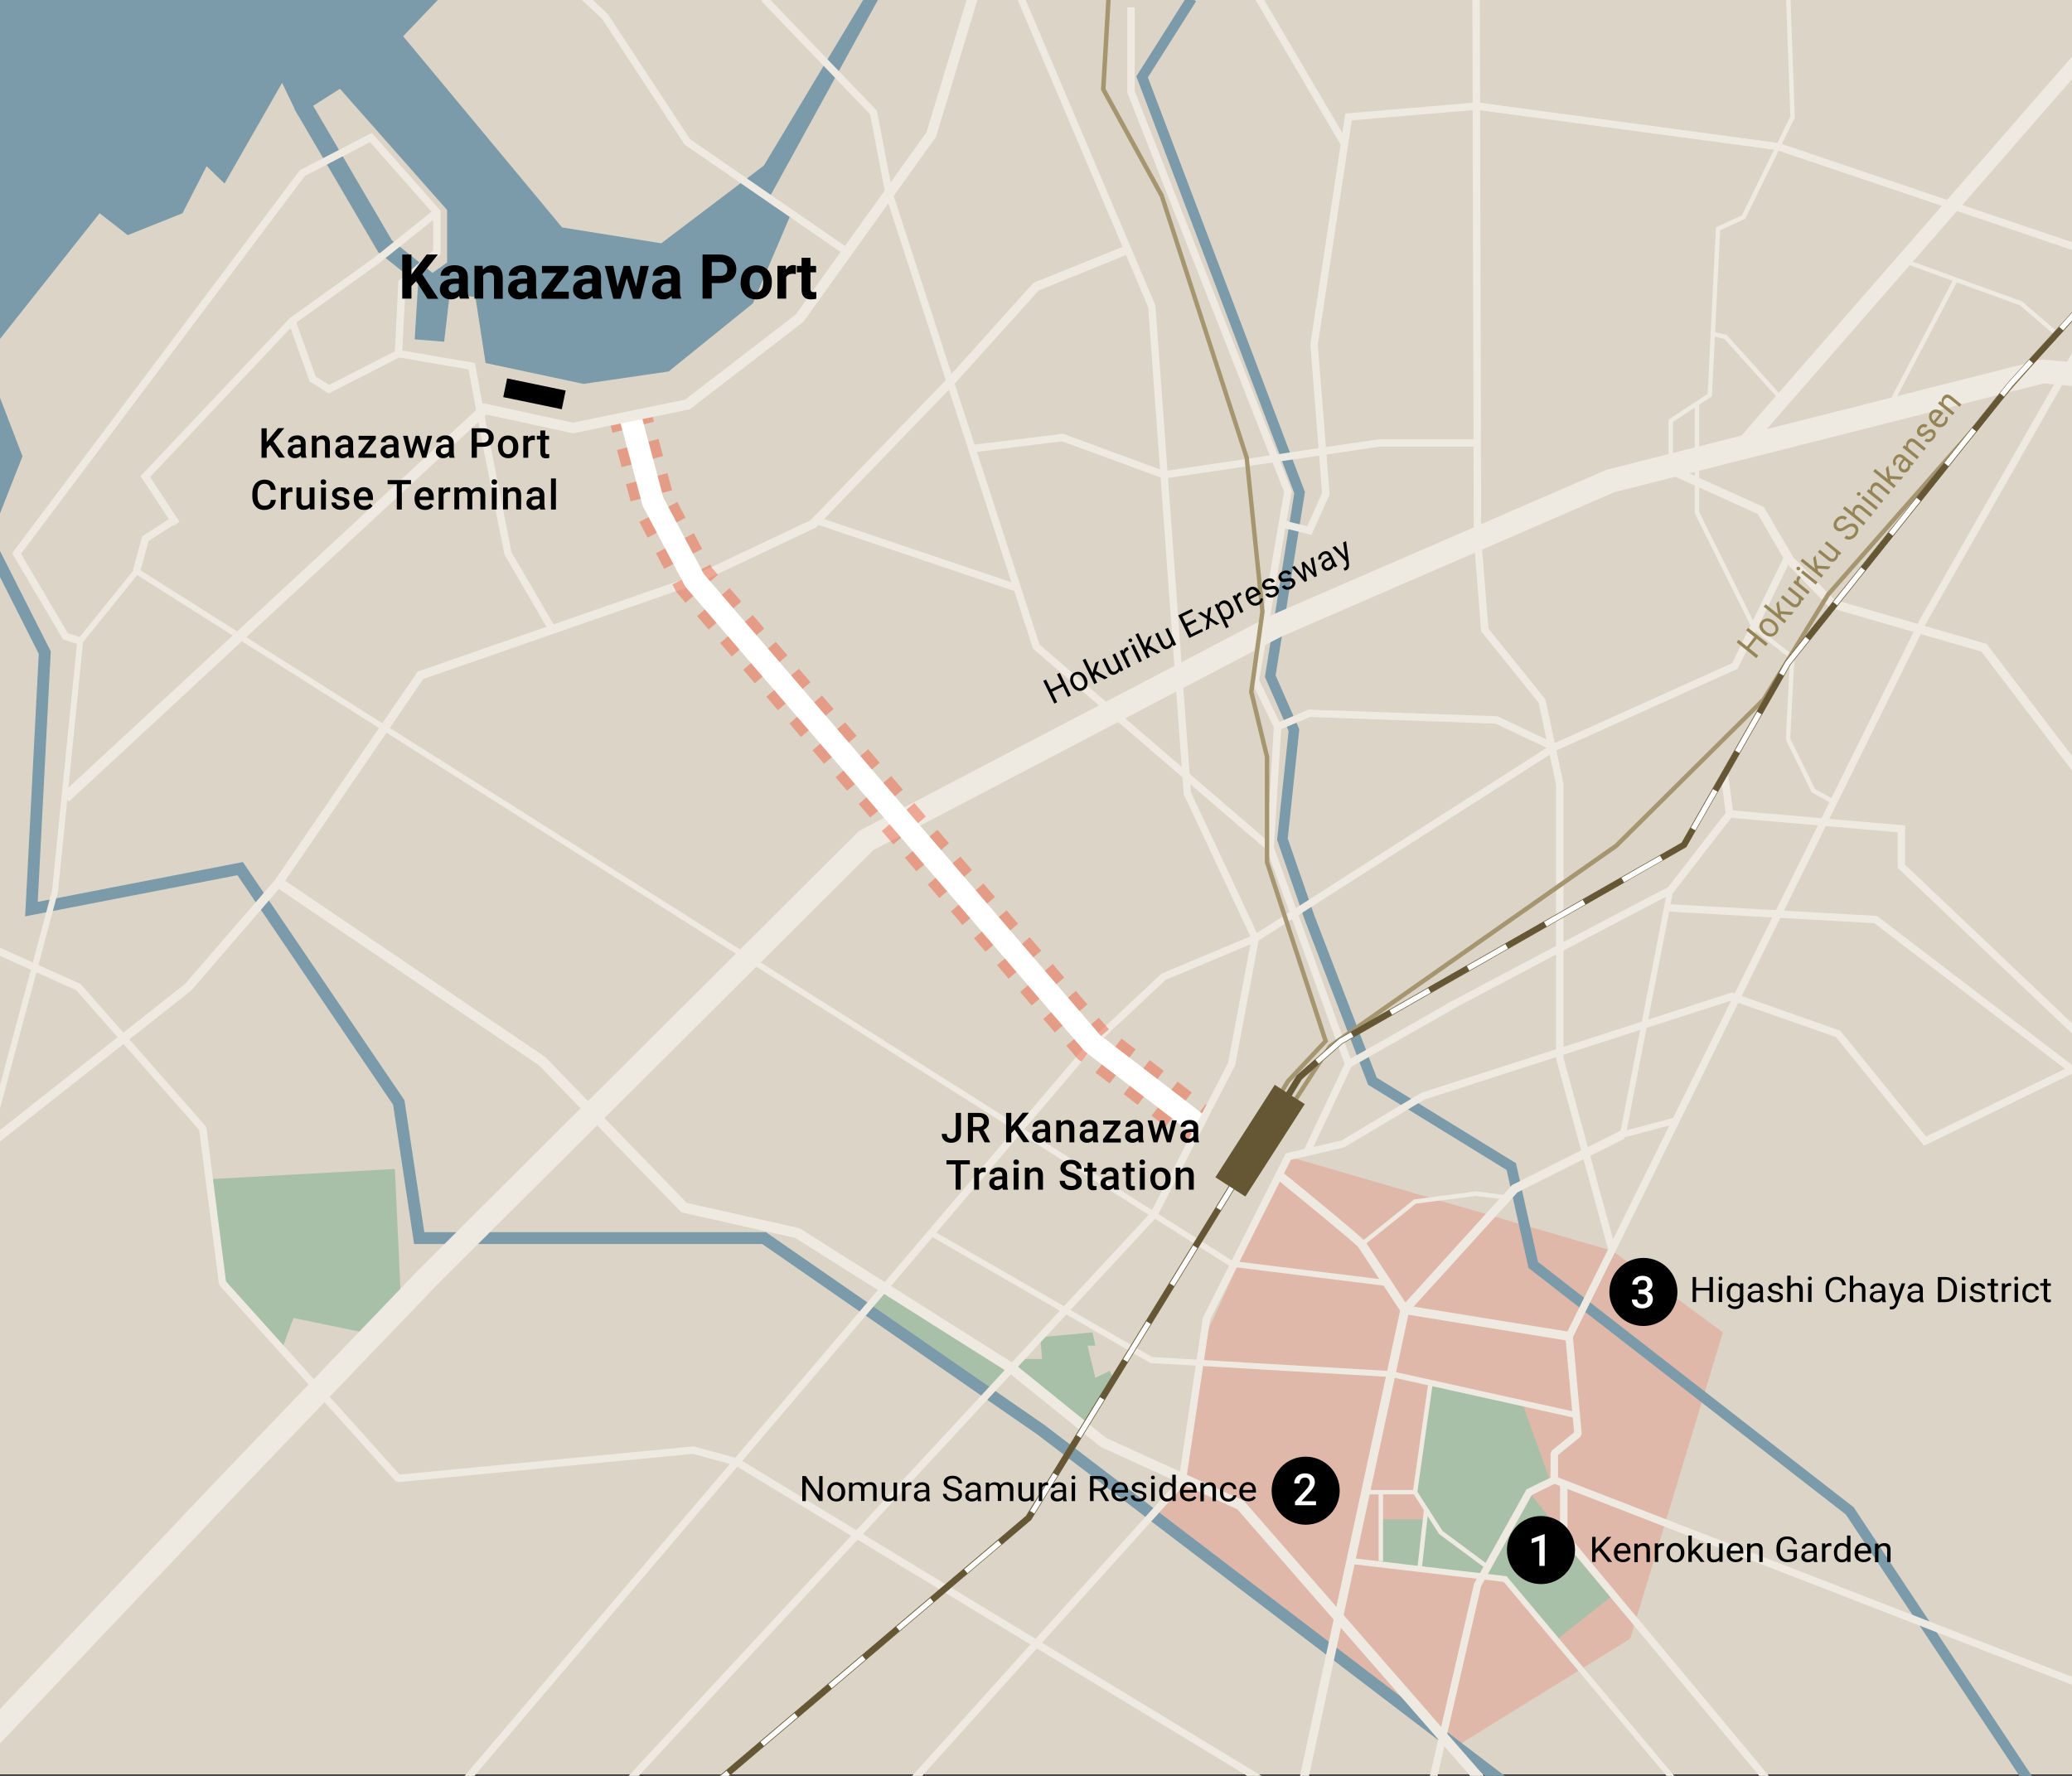 <?xml version="1.0" encoding="utf-8"?>
<!-- Generator: Adobe Illustrator 26.2.1, SVG Export Plug-In . SVG Version: 6.00 Build 0)  -->
<svg version="1.1" id="tour_x5F_areamap" xmlns="http://www.w3.org/2000/svg" xmlns:xlink="http://www.w3.org/1999/xlink" x="0px"
	 y="0px" viewBox="0 0 1400 1200" style="enable-background:new 0 0 1400 1200;" xml:space="preserve">
<rect x="0" y="0" width="1400" height="1200" fill="#333333" stroke="none"/>
<style type="text/css">
	.st0{clip-path:url(#mask_00000073714500906281740760000005597406566120493474_);}
	.st1{fill:#DCD4C6;}
	.st2{opacity:0.3;fill:#E97765;}
	.st3{fill:#A9C0A8;}
	.st4{fill:#7B9AAA;}
	.st5{fill:#EFEAE1;}
	.st6{fill:none;stroke:#EFEAE1;stroke-width:5;stroke-miterlimit:10;}
	.st7{fill:none;stroke:#EFEAE1;stroke-width:4;stroke-linejoin:bevel;stroke-miterlimit:10;}
	.st8{opacity:0.5;}
	.st9{fill:#EB6347;}
	.st10{fill:#FFFFFF;}
	.st11{fill:#A59670;}
	.st12{fill:#655734;}
	.st13{fill:#958556;}
</style>
<g id="map">
	<defs>
		<rect id="mask" width="1400" height="1200"/>
	</defs>
	<clipPath id="mask_00000047782428467001780780000016349181521241162905_">
		<use xlink:href="#mask"  style="overflow:visible;"/>
	</clipPath>
	<g id="landscape" style="clip-path:url(#mask_00000047782428467001780780000016349181521241162905_);">
		<polygon id="ground" class="st1" points="1569.6,1199 -61.8,1199 -63,-1 1569.6,-1 		"/>
		<polygon class="st2" points="1089.4,845.2 1164.1,900.3 1101.5,1107.3 980.4,1182.3 778.1,1025.3 799.9,991.8 814.3,902.8 
			870.5,781.5 		"/>
		<g id="green">
			<polygon class="st3" points="689.2,918.3 704.1,918.3 702.9,903.6 738.2,900.3 740.1,909.3 734.8,909.3 740.1,931 749.9,926.3 
				753.3,934.4 734.1,962.1 683.5,924.5 			"/>
			<polygon class="st3" points="597.6,870.3 585.2,885 667.5,941.8 683.5,924.5 			"/>
			<polygon class="st3" points="966.6,934.4 956.1,1008.3 963.6,1020.1 962.9,1026.6 933,1026.6 933,1057.1 999.8,1065 1017,1067 
				1051.5,1108.3 1089.4,1078.3 1056.6,1037.5 1033.2,1008.3 1047.2,1000 1028.6,948.2 			"/>
			<polygon class="st3" points="141.4,796.8 266.8,789.9 270.8,875.9 245.4,900.3 198.3,890.6 190.5,911.7 150.3,867 			"/>
		</g>
		<path id="river" class="st4" d="M1389.9,1225.7l-7,2l-135.7-204.3l-214.4-166.6l-14.8-66.2L924.4,733l-43-111.9l-18.5-53.6
			l7.8-73.5l-16-36.6l19.8-124.1L767.8,51.6l34.5-54.5l5.9,3.7l-32.6,51.5l106.1,280.2l-19.8,123.9l16,36.4l-7.8,73.8l18,52.1
			l42.1,109.5l94.1,57.8l14.9,66.7l213.3,165.8l0.3,0.5L1389.9,1225.7z M705.6,962.8l351,267.6l-12.7,0.4l-343-261.5L515,840.6
			H279.8l-14.2-94.1L160.4,591.4L17,619.2l9.2-177.4l-35.7-70.7L-35.8,438l-27.2-9V-12l365.2,5.3l-29.8,31.2l107.4,129.2l67,10.7
			l69.3-52.5L586.2-5h9.7L519,135l15.6,9.2L508.7,205l-56.9,46l-57.5,8.4l-66.2-14.1l-6.9-44.7l-17.4-1.3l-3.7,31.6l-19.9-1.6
			l2.3-37.4l-27-21.6l-54.1-92.4l-0.1,0.1l-0.6-1.3l-1.8-3l0.2-0.1L190.6,56l-38.9,68l-12.1-11.7l-16.3,31.8l-37,14.8l-19-14.8
			L-10.3,242l25.5,66.3l-20.8,52.9l39.9,78.9l-8.8,169.3l138.6-26.9l109.2,161l13.4,89.1h230.8L705.6,962.8z M302.2,142l-72.5-82
			l-18.1,11.5l53.2,90.9l27.4,22l9.9-7V142z"/>
	</g>
	<g id="street" style="clip-path:url(#mask_00000047782428467001780780000016349181521241162905_);">
		<polygon class="st5" points="-61.2,1242.7 -72.8,1231.7 145.8,1000.9 282.6,858.3 580.4,561.5 859,415.7 1085.6,317.4 
			1379.6,242.9 1591.9,262 1590.5,278 1380.9,259.1 1090.8,332.6 865.7,430.2 590,574.5 293.9,869.6 157.4,1012 		"/>
		
			<rect x="1107.1" y="139.2" transform="matrix(0.657 -0.753 0.753 0.657 341.623 1039.773)" class="st5" width="414.4" height="10"/>
		<polygon class="st5" points="1604.2,1217.7 1049.3,1002.3 1047.7,1000 1047.7,982 1048.6,980.1 1063.6,967.9 1057.7,903.2 
			1058,901.9 1297,418.9 1297.1,418.8 1434.1,178.8 1437.3,177.8 1580.3,248.8 1578.1,253.2 1437.2,183.3 1301.4,421.2 
			1062.8,903.5 1068.7,968.8 1067.8,970.9 1052.7,983.2 1052.7,998.3 1606,1213 		"/>
		<polygon class="st5" points="880.8,1217 875,1215.7 946.9,881.6 1060.7,900 1059.7,906 951.6,888.4 		"/>
		<polygon class="st5" points="316.2,1205.1 312.4,1201.8 736.4,703.3 784.8,657.9 847.1,631.8 1049,502.8 1049.2,502.7 
			1170.4,448.1 1205.8,375.3 1210.3,377.5 1174.1,451.9 1173.2,452.3 1051.4,507.2 849.4,636.2 787.6,662.1 740,706.7 		"/>
		<polygon class="st5" points="1034.6,1247.2 836.1,1019.9 743.6,977.6 681.4,927.4 537.4,836.5 460.4,819.2 364,719.7 184.3,597.9 
			188.2,592.1 368.5,714.3 464,812.8 540.1,829.9 540.6,830.2 685.5,921.7 685.7,921.8 747.3,971.6 840.4,1014.1 840.9,1014.7 
			1039.9,1242.6 		"/>
		<polygon class="st5" points="860.4,578.2 698.1,438.4 697.8,437.8 598.3,131.4 598.2,131.2 587.9,77.2 514.4,0.7 518,-2.7 
			592.5,74.8 603.1,130.1 702.4,435.6 856,567.8 860.7,491.5 845.6,460.4 867.6,332.3 761.7,62.5 761.7,5 766.7,5 766.7,61.5 
			872.8,331.7 850.8,459.6 865.8,490.5 		"/>
		<polygon class="st5" points="885.1,780 880.6,777.9 908.5,718.9 855.9,573.9 860.6,572.1 913.9,719.1 		"/>
		<polygon class="st5" points="117.1,355.4 95,321.7 195.8,215 252.5,174.3 255.4,178.4 198.9,218.9 101.4,322.3 121.3,352.6 		"/>
		<polygon class="st5" points="937.1,869 831.5,855.9 831.2,855.7 92.7,388.6 56.1,433.9 39.2,602.4 39.2,602.5 -6.5,773.4 
			-10.4,772.3 35.2,601.6 52.3,432.3 91.8,383.4 93.3,384.3 832.9,852.1 937.6,865 		"/>
		<polygon class="st5" points="94.6,386.7 89.8,385.3 96.1,362.4 116.2,349.4 118.9,353.6 100.4,365.6 		"/>
		<polygon class="st5" points="53.4,435.5 42.6,432.1 8.2,373.8 202.6,115 251.2,89.8 297.7,142.4 297.7,171.7 274.1,192.2 
			271.6,240.6 222.1,265.9 209.2,257.7 194.9,217.8 199.6,216.2 213.3,254.4 222.4,260.1 266.8,237.4 269.2,189.8 292.7,169.4 
			292.7,144.3 250,96 205.9,119 14.2,374.2 45.9,427.9 54.9,430.7 		"/>
		<polygon class="st5" points="370.2,425.2 340.9,374.9 340.8,374.5 323.4,286.5 316.6,249.6 268.8,241.4 269.6,236.5 320.9,245.3 
			328.3,285.5 345.6,373.1 374.5,422.7 		"/>
		
			<rect x="616.4" y="302.2" transform="matrix(0.32 -0.948 0.948 0.32 66.077 841.292)" class="st5" width="5" height="144.8"/>
		<path class="st6" d="M404.4,583.4"/>
		<path class="st5" d="M948.8,889.9l-2.1-3.2c-0.3-0.4-26.8-40.7-29-44.1c-2.5-2.9-35.3-29.8-55.4-46.2l3.8-4.7
			c16.4,13.3,54.7,44.7,56.5,47.4c1.5,2.2,20.5,31.1,27,41l72-79.3l73.6-36.9l2.7,5.4l-72.6,36.4L948.8,889.9z"/>
		<polygon class="st5" points="-50,889.9 -55.6,887.7 -8.6,770.5 -8,770 125.1,664.8 185.9,594.5 282.2,453.8 468.1,389.2 
			547.7,351.5 639.9,256 698.3,191.1 760.8,165.9 763.1,171.4 701.9,196.2 644.2,260.2 551.2,356.5 470.2,394.8 286,458.8 
			190.6,598.2 190.5,598.3 129.3,669.2 129.1,669.4 -3.6,774.2 		"/>
		<path class="st7" d="M182.3,898"/>
		<polygon class="st5" points="1087,845.8 1051.4,715.3 1051.4,530.2 1039.6,474.8 1000.8,426.6 995.8,364.2 1000.8,363.8 
			1005.7,424.7 1044.2,472.6 1056.4,529.7 1056.4,714.7 1091.8,844.5 		"/>
		<path class="st5" d="M912.5,721.2l-2.5-4.4c23.4-13.2,57.1-32.3,66.8-37.9c0.2-0.2,0.4-0.4,0.8-0.6l0,0l1.6-0.9c0,0,0,0,0,0
			c0,0,0,0,0,0l21.3-11.3c13.8-7.3,32.2-17,50.7-26.8c61.9-32.7,73.3-38.5,75.8-39.7l39-50.4l-3.4-25.6l5-0.7l3.7,27.7l-41.1,53.1
			l-0.6,0.3c-3.9,1.6-127.5,67-147.3,77.5c-0.3,0.2-0.5,0.4-0.7,0.5c-0.5,0.3-1.3,0.7-2.2,1.3c-1.9,1.1-4.6,2.7-7.9,4.5
			c-6.5,3.7-15.3,8.7-24,13.6C929.9,711.3,912.5,721.2,912.5,721.2z"/>
		
			<rect x="1095.9" y="759.8" transform="matrix(0.967 -0.256 0.256 0.967 -157.81 310.485)" class="st5" width="37.1" height="4"/>
		<polygon class="st5" points="959.2,1252.8 954.3,1251.6 996,1070.1 1031.4,1006.4 1049.1,997.8 1051.3,1002.2 1035,1010.2 
			1000.7,1071.9 		"/>
		<polygon class="st5" points="1230.3,1249.9 1054.1,1038.4 1054.1,1002.5 1059.1,1002.5 1059.1,1036.6 1234.1,1246.7 		"/>
		<polygon class="st5" points="1049.2,507.3 1010.6,489 885.2,484.5 864.2,493.3 862.3,488.7 884.3,479.5 1011.8,484 1051.3,502.7 
					"/>
		<polygon class="st5" points="786.3,323.4 717.6,298.2 658.5,305.5 657.9,300.5 718.2,293.1 786.8,318.3 931.7,296.8 998.3,296.8 
			998.3,301.8 932.1,301.8 		"/>
		
			<rect x="995.3" y="-16.3" transform="matrix(1 -2.547998e-03 2.547998e-03 1 -0.433 2.543)" class="st5" width="5" height="374.8"/>
		
			<rect x="875.6" y="-13.1" transform="matrix(0.862 -0.507 0.507 0.862 98.249 451.832)" class="st5" width="5" height="117.6"/>
		<polygon class="st5" points="886.1,361.4 865.8,356.4 867,351.6 883.3,355.6 893.3,333.2 885.4,232.8 885.4,232.5 909,76.7 
			997.9,69.2 998.2,69.2 1201.6,96.6 1201.9,96.6 1438,176.5 1436.4,181.2 1200.5,101.4 997.8,74.2 913.4,81.3 890.4,233 
			898.4,334.1 		"/>
		<polygon class="st5" points="1238.2,543.2 1224.1,535.4 1206.6,499.6 1209.5,445 1183.8,424.7 1145.1,346.7 1145.1,273 
			1148.1,273 1148.1,346 1186.2,422.8 1212.5,443.6 1209.6,499 1226.4,533.2 1239.6,540.5 		"/>
		<polygon class="st5" points="1130.4,308.3 1127.4,308.3 1127.4,283.5 1153.8,266.2 1159.4,153.7 1177,145.5 1209.7,78.7 
			1206.6,-6.6 1209.6,-6.7 1212.7,79.3 1212.6,79.7 1179.2,147.8 1162.3,155.6 1156.7,267.8 1130.4,285.1 		"/>
		<g id="_x35_0m_00000075854088235372359490000013331728721618863027_" class="st8">
			
				<rect x="412.5" y="282.9" transform="matrix(0.966 -0.259 0.259 0.966 -59.426 120.198)" class="st9" width="29" height="6"/>
			<path class="st9" d="M787.6,761.2l-9.5-7.3l17.6-23l9.5,7.3L787.6,761.2z M768.7,746.6l-9.5-7.3l17.6-23l9.5,7.3L768.7,746.6z
				 M749.7,732.1l-9.5-7.3l17.6-23l9.5,7.3L749.7,732.1z M730.7,717.5l-2.5-1.9l-7.7-9l22-18.9l5.9,6.8l0,0l0.9,1l-4.9,4.2
				L730.7,717.5z M712.7,697.6l-7.8-9.1l22-18.9l7.8,9.1L712.7,697.6z M697.1,679.4l-7.8-9.1l22-18.9l7.8,9.1L697.1,679.4z
				 M681.5,661.3l-7.8-9.1l22-18.9l7.8,9.1L681.5,661.3z M665.9,643.1l-7.8-9.1l22-18.9l7.8,9.1L665.9,643.1z M650.3,625l-7.8-9.1
				l22-18.9l7.8,9.1L650.3,625z M634.7,606.8l-7.8-9.1l22-18.9l7.8,9.1L634.7,606.8z M619.2,588.7l-7.8-9.1l22-18.9l7.8,9.1
				L619.2,588.7z M603.6,570.6l-7.8-9.1l22-18.9l7.8,9.1L603.6,570.6z M588,552.4l-7.8-9.1l22-18.9l7.8,9.1L588,552.4z M572.4,534.3
				l-7.8-9.1l22-18.9l7.8,9.1L572.4,534.3z M556.8,516.1l-7.8-9.1l22-18.9l7.8,9.1L556.8,516.1z M541.2,498l-7.8-9.1l22-18.9
				l7.8,9.1L541.2,498z M525.6,479.9l-7.8-9.1l22-18.9l7.8,9.1L525.6,479.9z M510,461.7l-7.8-9.1l22-18.9l7.8,9.1L510,461.7z
				 M494.4,443.6l-7.8-9.1l22-18.9l7.8,9.1L494.4,443.6z M478.8,425.4l-7.8-9.1l22-18.9l7.8,9.1L478.8,425.4z M463.2,407.3l-6.1-7.1
				l-2.8-5.2l25.6-13.5l1.2,2.3l4,4.6L463.2,407.3z M448.8,384.4l-5.6-10.6l25.6-13.5l5.6,10.6L448.8,384.4z M437.6,363.3l-5.6-10.6
				l25.6-13.5l5.6,10.6L437.6,363.3z M426.1,338.8l-3.1-11.6l28-7.5l3.1,11.6L426.1,338.8z M420,315.7l-3.1-11.6l28-7.5l3.1,11.6
				L420,315.7z"/>
			
				<rect x="793.8" y="755.8" transform="matrix(0.609 -0.793 0.793 0.609 -285.712 938.268)" class="st9" width="29" height="6"/>
		</g>
		<polygon class="st10" points="806.2,766.6 733.7,711 732.5,709.9 463.5,396.9 462.6,395.5 434.6,342.5 434,340.9 419,284.9 
			433.5,281.1 448.2,336.2 475.5,387.8 743.4,699.5 815.3,754.7 		"/>
		<polygon class="st5" points="406.2,1227.4 402.5,1224 777.6,819.3 829.8,718.2 845.6,634.3 799.8,536.6 775.8,207.6 685.9,-4 
			690.5,-6 780.7,206.4 780.7,206.8 804.7,535.4 850.8,633.7 834.6,719.8 781.7,822.2 781.5,822.4 		"/>
		<polygon class="st5" points="1203.2,271.3 1165.1,229 1157,227.1 1157.7,224.1 1166.7,226.3 1205.4,269.3 		"/>
		<polygon class="st5" points="46.6,541.6 41.8,536.4 326.6,272.5 387.2,285.6 463,270 537.7,212.5 626,89.4 654.9,-6 661.6,-4 
			632.4,92.6 632.1,93 542.8,217.5 466,276.6 387.2,292.8 328.7,280.1 		"/>
		<polygon class="st5" points="1388.6,226.7 1364.8,206.3 1285.9,177.6 1286.9,174.8 1366.3,203.7 1390.5,224.5 		"/>
		
			<rect x="1251.8" y="229.4" transform="matrix(0.464 -0.886 0.886 0.464 492.053 1274.883)" class="st5" width="94.9" height="3"/>
		<polygon class="st5" points="1064.6,958.2 939.9,930.5 777.3,921 628.2,834.9 630.2,831.5 778.5,917 940.4,926.5 940.6,926.6 
			1065.5,954.3 		"/>
		<polygon class="st5" points="1158.4,1238.5 1016,1068.9 913.6,1056.9 914.1,1052.9 1018,1065.1 1018.5,1065.7 1161.4,1235.9 		"/>
		<polygon class="st5" points="1005.9,1061.4 972.3,1036.5 955.3,1009.8 923.5,1009.8 923.5,1006.8 954.8,1006.8 965.1,934.2 
			968.1,934.6 957.7,1008 974.6,1034.4 1007.7,1059 		"/>
		
			<rect x="941.2" y="1038.6" transform="matrix(0.11 -0.994 0.994 0.11 -178.221 1881.256)" class="st5" width="40.4" height="3"/>
		<rect x="931.5" y="1008.3" class="st5" width="3" height="46.6"/>
		<polygon class="st5" points="921.1,841.9 919.2,839.6 955.5,810.5 997.4,805 1018.2,807.8 1017.8,810.7 997.4,808.1 956.7,813.3 
					"/>
		<polygon class="st5" points="941.5,1259.9 496.7,990.2 468.2,982.4 269.2,1001.5 267.1,1000.7 148.5,868.7 147.9,867.3 
			134.6,763.6 51.5,669.1 -108,597.3 -106,592.7 54,664.7 54.9,665.4 138.9,760.9 139.5,762.2 152.7,865.9 270,996.4 468.2,977.4 
			469.1,977.5 498.3,985.4 499,985.7 944.1,1255.6 		"/>
		
			<rect x="248.2" y="157.4" transform="matrix(0.78 -0.625 0.625 0.78 -39.645 206.861)" class="st5" width="52.8" height="5"/>
		<polygon class="st5" points="570.9,172.3 462.6,97.7 406.7,12.6 333.5,-55.6 336.9,-59.3 410.6,9.4 410.7,9.6 466.3,94.1 
			573.8,168.2 		"/>
		<polygon class="st5" points="598.4,1227.4 594.7,1224 796.4,1000 812.8,890.2 813,889.9 868.8,779.3 906.3,770.7 960.4,738.4 
			1170.1,670.7 1243.5,696.5 1243.9,697.1 1301.4,768 1418.2,711.1 1420.4,715.6 1300,774.2 1240.5,700.8 1170,676 962.5,743 
			908.2,775.3 872.2,783.7 817.6,891.8 801.1,1002.2 800.6,1002.8 		"/>
		<polygon class="st5" points="1398.5,724.7 1266.4,623.8 1126.2,615.9 1126.4,610.9 1268.2,618.9 1401.5,720.8 		"/>
		<polygon class="st5" points="1417.6,715.1 1282.2,586.4 1282.2,562.4 1168.3,552.5 1168.8,547.5 1287.2,557.8 1287.2,584.3 
			1421.1,711.5 		"/>
		<polygon class="st5" points="1094,769.3 1126.6,601.4 1130.5,602.1 1099.1,763.8 1131.9,755.1 1132.9,759 		"/>
		<polygon class="st5" points="1431.6,562.2 1338.8,440.3 1236.3,410.6 1206.8,380.2 1187.7,347.3 1123.7,318.4 1126.1,313 
			1191.9,342.7 1211.6,376.5 1239.5,405.3 1342.3,435.1 1342.9,435.9 1436.4,558.5 		"/>
	</g>
	<g id="railway" style="clip-path:url(#mask_00000047782428467001780780000016349181521241162905_);">
		<polygon class="st11" points="836.5,789.1 833.9,787.6 869.1,729.6 869.2,729.5 894,703.1 854.6,582.8 854.6,511.6 843.9,467.5 
			844,467.2 851.5,413.2 840.9,309.5 783.6,132.9 743.9,60.7 747.5,-1.1 750.5,-0.9 747,60 786.4,131.7 786.4,131.9 843.8,308.9 
			843.8,309.1 854.5,413.3 847,467.4 857.6,511.3 857.6,582.3 897.4,703.8 871.5,731.5 		"/>
		<polygon class="st11" points="875.5,745.5 873,743.9 897.5,706.1 897.7,705.9 1091.1,570.3 1190.5,471.7 1234,400.8 1234.1,400.7 
			1470.1,132.2 1577.7,14 1579.9,16 1472.3,134.2 1236.4,402.6 1192.8,473.6 1093,572.7 899.7,708.2 		"/>
		<g id="北陸新幹線">
			<g>
				<polygon class="st10" points="414.8,1265.9 408.6,1265.9 693.5,1024.3 876.3,726.7 904.6,701.8 1136.4,569.4 1206.4,446.8 
					1206.5,446.7 1357.3,258 1357.3,258 1583.7,9.7 1586.7,12.3 1360.3,260.6 1209.7,449.1 1139.4,572.4 906.8,705.2 879.4,729.3 
					696.6,1027 696.3,1027.2 				"/>
				<path class="st12" d="M414.9,1266.2h-7l0.5-0.4l284.8-241.5l182.9-297.6l0,0l28.3-24.9l231.8-132.4l70-122.6l0.1-0.2
					l150.8-188.6l0.1-0.1L1583.7,9.3l3.3,3l-0.2,0.2l-226.4,248.3l-150.6,188.4l-70.4,123.3l-0.1,0L906.9,705.4l-27.3,24
					l-182.9,297.7l-0.3,0.2L414.9,1266.2z M409.3,1265.7h5.4l281.6-238.8l182.9-297.7l0,0l27.4-24.1l232.5-132.8l70.3-123.3
					l150.6-188.5l226.2-248.1l-2.6-2.4l-226.3,248.2L1206.6,447l-70,122.7l-0.1,0L904.8,702.1l-28.2,24.8l-182.9,297.7l0,0
					L409.3,1265.7z"/>
			</g>
			<g>
				
					<rect x="410" y="1259.1" transform="matrix(0.763 -0.647 0.647 0.763 -716.525 569.226)" class="st12" width="15" height="4"/>
				<path class="st12" d="M447.4,1238.3l-2.6-3.1l22.9-19.5l2.6,3.1L447.4,1238.3z M493.3,1199.4l-2.6-3.1l22.9-19.5l2.6,3.1
					L493.3,1199.4z M539.2,1160.5l-2.6-3.1l22.9-19.5l2.6,3.1L539.2,1160.5z M585,1121.6l-2.6-3.1l22.9-19.5l2.6,3.1L585,1121.6z
					 M630.9,1082.7l-2.6-3.1l22.9-19.5l2.6,3.1L630.9,1082.7z M676.8,1043.8l-2.6-3.1l19.3-16.4l2.2-3.5l3.4,2.1l-2.5,4.1
					L676.8,1043.8z M714.8,997.3l-3.4-2.1l15.7-25.6l3.4,2.1L714.8,997.3z M746.3,946l-3.4-2.1l15.7-25.6l3.4,2.1L746.3,946z
					 M777.8,894.8l-3.4-2.1l15.7-25.6l3.4,2.1L777.8,894.8z M809.3,843.5l-3.4-2.1l15.7-25.6l3.4,2.1L809.3,843.5z M840.8,792.3
					l-3.4-2.1l15.7-25.6l3.4,2.1L840.8,792.3z M872.2,741l-3.4-2.1l7.5-12.2l12.3-10.8l2.6,3l-11.8,10.4L872.2,741z M914.6,700.8
					l-2-3.5l26.1-14.9l2,3.5L914.6,700.8z M966.8,670.9l-2-3.5l26.1-14.9l2,3.5L966.8,670.9z M1019,641.1l-2-3.5l26.1-14.9l2,3.5
					L1019,641.1z M1071.3,611.3l-2-3.5l26.1-14.9l2,3.5L1071.3,611.3z M1123.5,581.4l-2-3.5l14.9-8.5l5.8-10.2l3.5,2l-6.4,11.2
					L1123.5,581.4z M1160.7,535.1l-3.5-2l14.9-26.1l3.5,2L1160.7,535.1z M1190.5,482.8l-3.5-2l14.9-26.1l3.5,2L1190.5,482.8z
					 M1222.8,432.7l-3.1-2.5l18.8-23.5l3.1,2.5L1222.8,432.7z M1260.4,385.7l-3.1-2.5l18.8-23.5l3.1,2.5L1260.4,385.7z
					 M1297.9,338.7l-3.1-2.5l18.8-23.5l3.1,2.5L1297.9,338.7z M1335.5,291.7l-3.1-2.5l18.8-23.5l3.1,2.5L1335.5,291.7z M1374,245.7
					l-3-2.7l20.3-22.2l3,2.7L1374,245.7z M1414.5,201.2l-3-2.7l20.3-22.2l3,2.7L1414.5,201.2z M1455,156.8l-3-2.7l20.3-22.2l3,2.7
					L1455,156.8z M1495.5,112.3l-3-2.7l20.3-22.2l3,2.7L1495.5,112.3z M1536.1,67.9l-3-2.7l20.3-22.2l3,2.7L1536.1,67.9z"/>
				
					<rect x="1572.7" y="14.5" transform="matrix(0.674 -0.739 0.739 0.674 503.091 1172.878)" class="st12" width="15" height="4"/>
			</g>
		</g>
		<g>
			<path class="st13" d="M1194.5,434.9l-1.4,1.7l-6.1-5l-5.1,6.4l6.1,5l-1.3,1.7l-13.3-10.7l1.3-1.7l5.7,4.6l5.1-6.4l-5.7-4.6
				l1.4-1.7L1194.5,434.9z"/>
			<path class="st13" d="M1191.7,428.2c-1-0.8-1.7-1.7-2.2-2.6c-0.5-1-0.7-2-0.6-3c0.1-1,0.5-1.9,1.2-2.7c1-1.3,2.3-1.9,3.9-2
				s3.1,0.6,4.7,1.8l0.1,0.1c1,0.8,1.7,1.6,2.2,2.6s0.7,1.9,0.6,2.9s-0.5,1.9-1.2,2.8c-1,1.3-2.3,1.9-3.9,2s-3.1-0.6-4.6-1.8
				L1191.7,428.2z M1193.2,426.7c1.1,0.9,2.2,1.4,3.2,1.4c1.1,0.1,1.9-0.3,2.6-1.1c0.7-0.8,0.8-1.7,0.6-2.8s-1-2-2.2-3
				c-1.1-0.9-2.2-1.3-3.2-1.4c-1.1-0.1-1.9,0.3-2.6,1.1c-0.6,0.8-0.8,1.7-0.6,2.7S1192,425.7,1193.2,426.7z"/>
			<path class="st13" d="M1203.2,414.9l0.3,1.9l3.5,2.8l-1.3,1.6l-14-11.3l1.3-1.6l8.5,6.8l-0.4-1.7l-0.9-5.5l1.6-1.9l1.2,7l9,0.6
				l-1.5,1.9L1203.2,414.9z"/>
			<path class="st13" d="M1217,405.2c0.3,1.2-0.1,2.5-1.1,3.7c-0.8,1-1.7,1.5-2.8,1.5s-2.2-0.4-3.4-1.4l-6.4-5.2l1.3-1.6l6.4,5.2
				c1.5,1.2,2.7,1.2,3.6,0.1c1-1.2,1.2-2.4,0.5-3.6l-7.2-5.8l1.3-1.6l9.9,8l-1.2,1.5L1217,405.2z"/>
			<path class="st13" d="M1216.8,390.3c-0.2,0.2-0.5,0.5-0.7,0.7c-0.8,1.1-1,2.1-0.3,3.3l7,5.7l-1.3,1.6l-9.9-8l1.3-1.6l1.2,0.9
				c-0.5-1.2-0.3-2.3,0.5-3.3c0.3-0.3,0.5-0.5,0.7-0.6L1216.8,390.3z"/>
			<path class="st13" d="M1214.3,385.1c-0.3-0.2-0.4-0.5-0.5-0.8c-0.1-0.3,0-0.6,0.3-0.9c0.3-0.3,0.5-0.5,0.9-0.5
				c0.3,0,0.6,0.1,0.9,0.3s0.4,0.5,0.5,0.8c0.1,0.3,0,0.6-0.3,0.9c-0.3,0.3-0.5,0.5-0.8,0.5C1214.8,385.4,1214.5,385.3,1214.3,385.1
				z M1228.1,393.4l-1.3,1.6l-9.9-8l1.3-1.6L1228.1,393.4z"/>
			<path class="st13" d="M1228.1,384.1l0.3,1.9l3.5,2.8l-1.3,1.6l-14-11.3l1.3-1.6l8.5,6.8l-0.4-1.7l-0.9-5.5l1.6-1.9l1.2,7l9,0.6
				l-1.5,1.9L1228.1,384.1z"/>
			<path class="st13" d="M1241.9,374.4c0.3,1.2-0.1,2.5-1.1,3.7c-0.8,1-1.7,1.5-2.8,1.5s-2.1-0.4-3.3-1.4l-6.4-5.2l1.3-1.6l6.4,5.2
				c1.5,1.2,2.7,1.2,3.6,0.1c1-1.2,1.2-2.4,0.5-3.6l-7.2-5.8l1.3-1.6l9.9,8l-1.2,1.5L1241.9,374.4z"/>
			<path class="st13" d="M1247.7,357.2c-1.6,1.1-3,1.7-4.1,1.8c-1.2,0.1-2.2-0.2-3.1-0.9c-1-0.8-1.6-1.9-1.6-3.3
				c0-1.3,0.5-2.7,1.5-3.9c0.7-0.9,1.5-1.5,2.4-1.9c0.9-0.4,1.8-0.5,2.7-0.4c0.9,0.1,1.7,0.5,2.5,1.1l-1.3,1.7
				c-0.8-0.7-1.6-0.9-2.5-0.8c-0.9,0.1-1.6,0.6-2.3,1.5c-0.7,0.8-1,1.6-1,2.4c0,0.8,0.4,1.4,1,2c0.5,0.4,1.2,0.6,1.9,0.5
				c0.7-0.1,1.7-0.6,2.8-1.4c1.2-0.8,2.2-1.3,3-1.6s1.6-0.4,2.4-0.3c0.7,0.1,1.4,0.4,2.1,1c1.1,0.9,1.6,2,1.6,3.3
				c0,1.3-0.5,2.6-1.6,4c-0.7,0.9-1.5,1.5-2.5,2c-1,0.5-1.9,0.7-2.8,0.6c-0.9-0.1-1.8-0.4-2.6-1.1l1.3-1.7c0.8,0.6,1.7,0.9,2.6,0.7
				c0.9-0.2,1.8-0.8,2.5-1.7c0.7-0.9,1.1-1.7,1.1-2.5c0-0.8-0.3-1.4-1-1.9c-0.7-0.5-1.3-0.7-2-0.6
				C1249.9,355.8,1248.9,356.3,1247.7,357.2z"/>
			<path class="st13" d="M1251.9,346.4c-0.3-1.5-0.1-2.7,0.9-3.9c1.6-2,3.6-2,5.9-0.1l6.5,5.3l-1.3,1.6l-6.5-5.3
				c-0.7-0.6-1.4-0.8-1.9-0.8c-0.6,0-1.1,0.4-1.7,1c-0.4,0.5-0.6,1.1-0.7,1.7c0,0.6,0.1,1.2,0.4,1.8l7,5.7l-1.3,1.6l-14-11.3
				l1.3-1.6L1251.9,346.4z"/>
			<path class="st13" d="M1255.1,334.7c-0.3-0.2-0.4-0.5-0.5-0.8c-0.1-0.3,0-0.6,0.3-0.9s0.5-0.5,0.9-0.5c0.3,0,0.6,0.1,0.9,0.3
				s0.4,0.5,0.5,0.8c0.1,0.3-0.1,0.6-0.3,0.9c-0.2,0.3-0.5,0.5-0.8,0.5C1255.6,335,1255.3,334.9,1255.1,334.7z M1268.9,343l-1.3,1.6
				l-9.9-8l1.3-1.6L1268.9,343z"/>
			<path class="st13" d="M1262.7,330.5l1.3,1c-0.4-1.5-0.1-2.8,0.8-4c1.6-2,3.6-2,5.9-0.1l6.5,5.3l-1.3,1.6l-6.5-5.3
				c-0.7-0.6-1.4-0.8-1.9-0.8c-0.6,0-1.1,0.4-1.7,1c-0.4,0.5-0.6,1.1-0.7,1.7s0.1,1.2,0.4,1.8l7,5.7l-1.3,1.6l-9.9-8L1262.7,330.5z"
				/>
			<path class="st13" d="M1277.2,323.5l0.3,1.9l3.5,2.8l-1.3,1.6l-14-11.3l1.3-1.6l8.5,6.8l-0.4-1.7l-0.9-5.5l1.6-1.9l1.2,7l9,0.6
				l-1.5,1.9L1277.2,323.5z"/>
			<path class="st13" d="M1291.9,314.6c-0.3-0.1-0.7-0.3-1.2-0.6c0.2,1.4-0.1,2.6-0.9,3.7c-0.7,0.9-1.6,1.5-2.7,1.6
				c-1,0.1-2-0.1-2.8-0.8c-1-0.8-1.5-1.8-1.5-3c0-1.2,0.6-2.5,1.7-3.8l1.3-1.6l-0.8-0.6c-0.6-0.5-1.2-0.7-1.8-0.6
				c-0.6,0.1-1.2,0.4-1.7,1.1c-0.5,0.6-0.7,1.2-0.7,1.8c0,0.6,0.2,1.1,0.6,1.5l-1.3,1.6c-0.5-0.4-0.8-0.9-1-1.7
				c-0.2-0.7-0.2-1.4,0-2.2s0.6-1.5,1.1-2.2c0.9-1.1,1.8-1.7,2.9-1.8c1.1-0.2,2.1,0.2,3.1,0.9l4.5,3.7c0.9,0.7,1.7,1.2,2.4,1.4
				l0.1,0.1L1291.9,314.6z M1288.5,316.2c0.4-0.5,0.7-1.1,0.7-1.8c0.1-0.7,0-1.3-0.3-1.8l-2-1.6l-1,1.3c-1.6,2-1.8,3.4-0.6,4.4
				c0.5,0.4,1.1,0.6,1.6,0.5C1287.6,317,1288.1,316.7,1288.5,316.2z"/>
			<path class="st13" d="M1286.8,300.8l1.3,1c-0.4-1.5-0.1-2.8,0.8-4c1.6-2,3.6-2,5.9-0.1l6.5,5.3l-1.3,1.6l-6.5-5.3
				c-0.7-0.6-1.4-0.8-1.9-0.8c-0.6,0-1.1,0.4-1.7,1c-0.4,0.5-0.6,1.1-0.7,1.7c0,0.6,0.1,1.2,0.4,1.8l7,5.7l-1.3,1.6l-9.9-8
				L1286.8,300.8z"/>
			<path class="st13" d="M1305.5,292.5c-0.5-0.4-0.9-0.5-1.5-0.4s-1.2,0.5-2,1.2c-0.8,0.7-1.6,1.1-2.2,1.4c-0.6,0.3-1.2,0.4-1.8,0.3
				c-0.5-0.1-1-0.3-1.5-0.7c-0.8-0.7-1.2-1.5-1.3-2.6c0-1.1,0.4-2.2,1.2-3.2c0.9-1.1,1.8-1.7,3-1.9c1.1-0.2,2.1,0.1,3,0.8l-1.3,1.6
				c-0.5-0.4-1-0.5-1.6-0.4s-1.2,0.4-1.6,1c-0.5,0.6-0.7,1.1-0.7,1.7c0,0.5,0.2,1,0.6,1.3c0.4,0.3,0.8,0.4,1.3,0.3s1.1-0.5,1.9-1.2
				c0.8-0.6,1.6-1.1,2.2-1.4c0.7-0.3,1.3-0.4,1.8-0.3s1.1,0.3,1.6,0.7c0.9,0.7,1.3,1.6,1.3,2.7c0,1.1-0.4,2.2-1.3,3.2
				c-0.6,0.8-1.3,1.3-2,1.7c-0.7,0.4-1.5,0.5-2.3,0.4c-0.8-0.1-1.4-0.4-2-0.8l1.3-1.6c0.6,0.4,1.2,0.6,1.9,0.4
				c0.7-0.1,1.2-0.5,1.8-1.2c0.5-0.6,0.8-1.2,0.8-1.8C1306.1,293.3,1305.9,292.8,1305.5,292.5z"/>
			<path class="st13" d="M1314.8,286.7c-1,1.3-2.3,1.9-3.8,2c-1.5,0.1-3-0.5-4.5-1.7l-0.3-0.3c-1-0.8-1.7-1.7-2.2-2.7
				c-0.5-1-0.7-2-0.6-2.9c0.1-1,0.4-1.9,1-2.6c1-1.2,2.2-1.8,3.6-1.8c1.4,0,2.9,0.6,4.4,1.9l0.7,0.6l-5.1,6.3c1,0.8,2,1.1,3,1.1
				s1.8-0.4,2.5-1.2c0.5-0.6,0.7-1.1,0.8-1.7c0.1-0.6,0-1.2-0.1-1.8l1.6-0.3C1316.4,283.5,1316,285.2,1314.8,286.7z M1305.8,279.8
				c-0.5,0.6-0.7,1.4-0.6,2.2c0.1,0.8,0.6,1.7,1.4,2.5l3.8-4.7l-0.1-0.1c-0.9-0.6-1.7-1-2.5-1C1307,278.8,1306.3,279.1,1305.8,279.8
				z"/>
			<path class="st13" d="M1310.8,271.1l1.3,1c-0.4-1.5-0.1-2.8,0.8-4c1.6-2,3.6-2,5.9-0.1l6.5,5.3l-1.3,1.6l-6.5-5.3
				c-0.7-0.6-1.4-0.8-1.9-0.8c-0.6,0-1.1,0.4-1.7,1c-0.4,0.5-0.6,1.1-0.7,1.7c0,0.6,0.1,1.2,0.4,1.8l7,5.7l-1.3,1.6l-9.9-8
				L1310.8,271.1z"/>
		</g>
		
			<rect id="station" x="814.9" y="758.8" transform="matrix(0.54 -0.841 0.841 0.54 -257 1071.102)" class="st12" width="74.3" height="24.1"/>
		<g>
			<path d="M645.9,752h3.4v14c0,1.9-0.6,3.4-1.8,4.5s-2.8,1.7-4.7,1.7c-2.1,0-3.7-0.5-4.8-1.6s-1.7-2.5-1.7-4.4h3.4
				c0,1.1,0.3,1.9,0.8,2.4s1.3,0.8,2.3,0.8c0.9,0,1.7-0.3,2.2-0.9s0.8-1.5,0.8-2.5V752z"/>
			<path d="M661.3,764.2h-3.9v7.7H654V752h7c2.3,0,4.1,0.5,5.3,1.5c1.2,1,1.9,2.5,1.9,4.5c0,1.3-0.3,2.4-1,3.3s-1.5,1.6-2.7,2.1
				l4.5,8.3v0.2h-3.7L661.3,764.2z M657.5,761.5h3.6c1.2,0,2.1-0.3,2.7-0.9s1-1.4,1-2.4c0-1.1-0.3-1.9-0.9-2.5s-1.5-0.9-2.7-0.9
				h-3.7V761.5z"/>
			<path d="M685.6,763.3l-2.3,2.4v6.2h-3.5V752h3.5v9.3l1.9-2.4l5.8-7h4.2l-7.4,8.8l7.8,11.1h-4.1L685.6,763.3z"/>
			<path d="M706.7,771.9c-0.1-0.3-0.3-0.7-0.4-1.4c-1.1,1.1-2.4,1.7-3.9,1.7c-1.5,0-2.7-0.4-3.6-1.3s-1.4-1.9-1.4-3.1
				c0-1.6,0.6-2.8,1.8-3.6s2.8-1.3,5-1.3h2v-1c0-0.8-0.2-1.4-0.6-1.8s-1.1-0.7-2-0.7c-0.8,0-1.4,0.2-1.9,0.6s-0.7,0.9-0.7,1.4h-3.3
				c0-0.8,0.3-1.6,0.8-2.3s1.3-1.3,2.2-1.7s2-0.6,3.1-0.6c1.7,0,3.1,0.4,4.1,1.3s1.6,2.1,1.6,3.7v6.7c0,1.3,0.2,2.4,0.6,3.2v0.2
				H706.7z M703.1,769.5c0.7,0,1.3-0.2,1.9-0.5s1-0.7,1.3-1.3V765h-1.8c-1.2,0-2.2,0.2-2.8,0.6s-0.9,1-0.9,1.8
				c0,0.6,0.2,1.1,0.6,1.5S702.4,769.5,703.1,769.5z"/>
			<path d="M716.8,757.1l0.1,1.7c1.1-1.3,2.5-2,4.3-2c3.1,0,4.6,1.8,4.7,5.3v9.8h-3.3v-9.6c0-0.9-0.2-1.6-0.6-2.1s-1.1-0.7-2-0.7
				c-1.3,0-2.3,0.6-3,1.8v10.5h-3.3v-14.8H716.8z"/>
			<path d="M738.8,771.9c-0.1-0.3-0.3-0.7-0.4-1.4c-1.1,1.1-2.4,1.7-3.9,1.7c-1.5,0-2.7-0.4-3.6-1.3s-1.4-1.9-1.4-3.1
				c0-1.6,0.6-2.8,1.8-3.6s2.8-1.3,5-1.3h2v-1c0-0.8-0.2-1.4-0.6-1.8s-1.1-0.7-2-0.7c-0.8,0-1.4,0.2-1.9,0.6s-0.7,0.9-0.7,1.4h-3.3
				c0-0.8,0.3-1.6,0.8-2.3s1.3-1.3,2.2-1.7s2-0.6,3.1-0.6c1.7,0,3.1,0.4,4.1,1.3s1.6,2.1,1.6,3.7v6.7c0,1.3,0.2,2.4,0.6,3.2v0.2
				H738.8z M735.2,769.5c0.7,0,1.3-0.2,1.9-0.5s1-0.7,1.3-1.3V765h-1.8c-1.2,0-2.2,0.2-2.8,0.6s-0.9,1-0.9,1.8
				c0,0.6,0.2,1.1,0.6,1.5S734.5,769.5,735.2,769.5z"/>
			<path d="M749.4,769.3h7.9v2.7h-12v-2.2l7.5-9.9h-7.4v-2.7H757v2.1L749.4,769.3z"/>
			<path d="M769.5,771.9c-0.1-0.3-0.3-0.7-0.4-1.4c-1.1,1.1-2.4,1.7-3.9,1.7c-1.5,0-2.7-0.4-3.6-1.3s-1.4-1.9-1.4-3.1
				c0-1.6,0.6-2.8,1.8-3.6s2.8-1.3,5-1.3h2v-1c0-0.8-0.2-1.4-0.6-1.8s-1.1-0.7-2-0.7c-0.8,0-1.4,0.2-1.9,0.6s-0.7,0.9-0.7,1.4h-3.3
				c0-0.8,0.3-1.6,0.8-2.3s1.3-1.3,2.2-1.7s2-0.6,3.1-0.6c1.7,0,3.1,0.4,4.1,1.3s1.6,2.1,1.6,3.7v6.7c0,1.3,0.2,2.4,0.6,3.2v0.2
				H769.5z M765.8,769.5c0.7,0,1.3-0.2,1.9-0.5s1-0.7,1.3-1.3V765h-1.8c-1.2,0-2.2,0.2-2.8,0.6s-0.9,1-0.9,1.8
				c0,0.6,0.2,1.1,0.6,1.5S765.1,769.5,765.8,769.5z"/>
			<path d="M789.5,767.3l2.4-10.2h3.2l-4,14.8h-2.7l-3.2-10.2l-3.1,10.2h-2.7l-4-14.8h3.2l2.4,10.1l3-10.1h2.5L789.5,767.3z"/>
			<path d="M806.8,771.9c-0.1-0.3-0.3-0.7-0.4-1.4c-1.1,1.1-2.4,1.7-3.9,1.7c-1.5,0-2.7-0.4-3.6-1.3s-1.4-1.9-1.4-3.1
				c0-1.6,0.6-2.8,1.8-3.6s2.8-1.3,5-1.3h2v-1c0-0.8-0.2-1.4-0.6-1.8s-1.1-0.7-2-0.7c-0.8,0-1.4,0.2-1.9,0.6s-0.7,0.9-0.7,1.4h-3.3
				c0-0.8,0.3-1.6,0.8-2.3s1.3-1.3,2.2-1.7s2-0.6,3.1-0.6c1.7,0,3.1,0.4,4.1,1.3s1.6,2.1,1.6,3.7v6.7c0,1.3,0.2,2.4,0.6,3.2v0.2
				H806.8z M803.2,769.5c0.7,0,1.3-0.2,1.9-0.5s1-0.7,1.3-1.3V765h-1.8c-1.2,0-2.2,0.2-2.8,0.6s-0.9,1-0.9,1.8
				c0,0.6,0.2,1.1,0.6,1.5S802.5,769.5,803.2,769.5z"/>
			<path d="M655.3,786.8h-6.2v17.1h-3.4v-17.1h-6.2V784h15.8V786.8z"/>
			<path d="M666,792.1c-0.4-0.1-0.9-0.1-1.4-0.1c-1.5,0-2.5,0.6-3.1,1.8v10.1h-3.3v-14.8h3.2l0.1,1.7c0.8-1.3,1.9-1.9,3.3-1.9
				c0.5,0,0.9,0.1,1.2,0.2L666,792.1z"/>
			<path d="M677.7,803.9c-0.1-0.3-0.3-0.7-0.4-1.4c-1.1,1.1-2.4,1.7-3.9,1.7c-1.5,0-2.7-0.4-3.6-1.3s-1.4-1.9-1.4-3.1
				c0-1.6,0.6-2.8,1.8-3.6s2.8-1.3,5-1.3h2v-1c0-0.8-0.2-1.4-0.6-1.8s-1.1-0.7-2-0.7c-0.8,0-1.4,0.2-1.9,0.6s-0.7,0.9-0.7,1.4h-3.3
				c0-0.8,0.3-1.6,0.8-2.3s1.3-1.3,2.2-1.7s2-0.6,3.1-0.6c1.7,0,3.1,0.4,4.1,1.3s1.6,2.1,1.6,3.7v6.7c0,1.3,0.2,2.4,0.6,3.2v0.2
				H677.7z M674,801.5c0.7,0,1.3-0.2,1.9-0.5s1-0.7,1.3-1.3V797h-1.8c-1.2,0-2.2,0.2-2.8,0.6s-0.9,1-0.9,1.8c0,0.6,0.2,1.1,0.6,1.5
				S673.3,801.5,674,801.5z"/>
			<path d="M684.7,785.3c0-0.5,0.2-0.9,0.5-1.3s0.8-0.5,1.4-0.5s1.1,0.2,1.4,0.5s0.5,0.8,0.5,1.3c0,0.5-0.2,0.9-0.5,1.3
				s-0.8,0.5-1.4,0.5s-1.1-0.2-1.4-0.5S684.7,785.8,684.7,785.3z M688.2,803.9h-3.3v-14.8h3.3V803.9z"/>
			<path d="M695.6,789.1l0.1,1.7c1.1-1.3,2.5-2,4.3-2c3.1,0,4.6,1.8,4.7,5.3v9.8h-3.3v-9.6c0-0.9-0.2-1.6-0.6-2.1s-1.1-0.7-2-0.7
				c-1.3,0-2.3,0.6-3,1.8v10.5h-3.3v-14.8H695.6z"/>
			<path d="M727.2,798.8c0-0.9-0.3-1.5-0.9-2s-1.7-1-3.3-1.4s-2.9-1-3.8-1.6c-1.8-1.1-2.7-2.6-2.7-4.5c0-1.6,0.7-2.9,2-4
				s3-1.6,5.1-1.6c1.4,0,2.6,0.3,3.7,0.8s1.9,1.2,2.6,2.2s0.9,2,0.9,3.1h-3.4c0-1-0.3-1.9-1-2.4s-1.6-0.9-2.8-0.9
				c-1.1,0-2,0.2-2.6,0.7s-0.9,1.2-0.9,2c0,0.7,0.3,1.3,1,1.8s1.8,1,3.3,1.4s2.8,1,3.7,1.6s1.6,1.3,2.1,2s0.7,1.7,0.7,2.7
				c0,1.7-0.6,3-1.9,4s-3,1.5-5.2,1.5c-1.4,0-2.8-0.3-4-0.8s-2.1-1.3-2.8-2.2s-1-2-1-3.3h3.5c0,1.1,0.4,2,1.1,2.6s1.8,0.9,3.2,0.9
				c1.2,0,2.1-0.2,2.7-0.7S727.2,799.6,727.2,798.8z"/>
			<path d="M738.2,785.5v3.6h2.6v2.5h-2.6v8.3c0,0.6,0.1,1,0.3,1.2s0.6,0.4,1.2,0.4c0.4,0,0.8,0,1.2-0.1v2.6
				c-0.8,0.2-1.5,0.3-2.2,0.3c-2.6,0-3.8-1.4-3.8-4.2v-8.4h-2.4v-2.5h2.4v-3.6H738.2z"/>
			<path d="M752.9,803.9c-0.1-0.3-0.3-0.7-0.4-1.4c-1.1,1.1-2.4,1.7-3.9,1.7c-1.5,0-2.7-0.4-3.6-1.3s-1.4-1.9-1.4-3.1
				c0-1.6,0.6-2.8,1.8-3.6s2.8-1.3,5-1.3h2v-1c0-0.8-0.2-1.4-0.6-1.8s-1.1-0.7-2-0.7c-0.8,0-1.4,0.2-1.9,0.6s-0.7,0.9-0.7,1.4h-3.3
				c0-0.8,0.3-1.6,0.8-2.3s1.3-1.3,2.2-1.7s2-0.6,3.1-0.6c1.7,0,3.1,0.4,4.1,1.3s1.6,2.1,1.6,3.7v6.7c0,1.3,0.2,2.4,0.6,3.2v0.2
				H752.9z M749.3,801.5c0.7,0,1.3-0.2,1.9-0.5s1-0.7,1.3-1.3V797h-1.8c-1.2,0-2.2,0.2-2.8,0.6s-0.9,1-0.9,1.8
				c0,0.6,0.2,1.1,0.6,1.5S748.5,801.5,749.3,801.5z"/>
			<path d="M764.1,785.5v3.6h2.6v2.5h-2.6v8.3c0,0.6,0.1,1,0.3,1.2s0.6,0.4,1.2,0.4c0.4,0,0.8,0,1.2-0.1v2.6
				c-0.8,0.2-1.5,0.3-2.2,0.3c-2.6,0-3.8-1.4-3.8-4.2v-8.4h-2.4v-2.5h2.4v-3.6H764.1z"/>
			<path d="M769.9,785.3c0-0.5,0.2-0.9,0.5-1.3s0.8-0.5,1.4-0.5s1.1,0.2,1.4,0.5s0.5,0.8,0.5,1.3c0,0.5-0.2,0.9-0.5,1.3
				s-0.8,0.5-1.4,0.5s-1.1-0.2-1.4-0.5S769.9,785.8,769.9,785.3z M773.5,803.9h-3.3v-14.8h3.3V803.9z"/>
			<path d="M777.2,796.4c0-1.4,0.3-2.8,0.9-3.9s1.4-2.1,2.4-2.7s2.2-0.9,3.6-0.9c2,0,3.6,0.6,4.9,1.9s1.9,3,2,5.1l0,0.8
				c0,1.5-0.3,2.8-0.8,3.9s-1.4,2-2.4,2.7s-2.2,0.9-3.6,0.9c-2.1,0-3.8-0.7-5-2.1s-1.9-3.2-1.9-5.6V796.4z M780.5,796.7
				c0,1.5,0.3,2.7,0.9,3.6s1.5,1.3,2.6,1.3s2-0.4,2.6-1.3s0.9-2.2,0.9-3.8c0-1.5-0.3-2.7-1-3.6s-1.5-1.3-2.6-1.3
				c-1.1,0-1.9,0.4-2.6,1.3S780.5,794.9,780.5,796.7z"/>
			<path d="M797.5,789.1l0.1,1.7c1.1-1.3,2.5-2,4.3-2c3.1,0,4.6,1.8,4.7,5.3v9.8h-3.3v-9.6c0-0.9-0.2-1.6-0.6-2.1s-1.1-0.7-2-0.7
				c-1.3,0-2.3,0.6-3,1.8v10.5h-3.3v-14.8H797.5z"/>
		</g>
		<g>
			<path d="M723.6,470l-1.9,0.9l-3.4-7.1l-7.4,3.6l3.4,7.1l-1.9,0.9l-7.5-15.3l1.9-0.9l3.2,6.6l7.4-3.6l-3.2-6.6l1.9-0.9L723.6,470z
				"/>
			<path d="M723.9,462.7c-0.5-1.1-0.8-2.2-0.8-3.3c0-1.1,0.2-2.1,0.7-2.9c0.5-0.8,1.2-1.5,2.2-2c1.5-0.7,2.9-0.8,4.4-0.1
				c1.4,0.6,2.6,1.8,3.5,3.6l0.1,0.1c0.5,1.1,0.8,2.2,0.8,3.3s-0.2,2-0.7,2.9c-0.5,0.9-1.3,1.5-2.2,2c-1.5,0.7-2.9,0.8-4.4,0.1
				s-2.6-1.8-3.4-3.6L723.9,462.7z M725.9,462c0.6,1.3,1.4,2.1,2.3,2.6c0.9,0.5,1.9,0.5,2.8,0.1c0.9-0.5,1.5-1.2,1.7-2.3
				s-0.1-2.3-0.8-3.7c-0.6-1.3-1.4-2.1-2.3-2.6c-0.9-0.5-1.9-0.5-2.8-0.1c-0.9,0.4-1.5,1.2-1.7,2.2S725.2,460.6,725.9,462z"/>
			<path d="M739.9,455.5l-0.5,1.8l1.9,4l-1.9,0.9l-7.9-16.2l1.9-0.9l4.8,9.8l0.4-1.7l1.6-5.4l2.3-1.1l-1.9,6.8l7.9,4.4l-2.2,1.1
				L739.9,455.5z"/>
			<path d="M756.5,452.6c-0.3,1.2-1.1,2.2-2.5,2.9c-1.2,0.6-2.2,0.6-3.2,0.2s-1.8-1.3-2.4-2.7l-3.6-7.4l1.9-0.9l3.6,7.4
				c0.8,1.7,1.9,2.3,3.3,1.6c1.4-0.7,2.1-1.7,2-3l-4-8.3l1.9-0.9l5.5,11.4l-1.8,0.9L756.5,452.6z"/>
			<path d="M762.7,439.1c-0.3,0.1-0.6,0.2-0.9,0.4c-1.2,0.6-1.8,1.5-1.7,2.8l3.9,8.1l-1.9,0.9l-5.5-11.4l1.8-0.9l0.7,1.3
				c0.1-1.3,0.7-2.2,1.8-2.8c0.4-0.2,0.7-0.3,0.9-0.3L762.7,439.1z"/>
			<path d="M762.6,433.2c-0.2-0.3-0.2-0.6-0.1-0.9c0.1-0.3,0.3-0.5,0.7-0.7c0.4-0.2,0.7-0.2,1-0.1s0.5,0.3,0.7,0.7
				c0.2,0.3,0.2,0.6,0.1,0.9s-0.3,0.5-0.7,0.7c-0.4,0.2-0.7,0.2-1,0.1C763,433.7,762.8,433.5,762.6,433.2z M771.6,446.7l-1.9,0.9
				l-5.5-11.4l1.9-0.9L771.6,446.7z"/>
			<path d="M775.6,438.2l-0.5,1.8l1.9,4l-1.9,0.9l-7.9-16.2l1.9-0.9l4.8,9.8l0.4-1.7l1.6-5.4l2.3-1.1l-1.9,6.8l7.9,4.4l-2.2,1.1
				L775.6,438.2z"/>
			<path d="M792.2,435.3c-0.3,1.2-1.1,2.2-2.5,2.9c-1.2,0.6-2.2,0.6-3.2,0.2c-0.9-0.4-1.8-1.3-2.4-2.7l-3.6-7.4l1.9-0.9l3.6,7.4
				c0.8,1.7,1.9,2.3,3.3,1.6c1.4-0.7,2.1-1.7,2-3l-4-8.3l1.9-0.9l5.5,11.4l-1.8,0.9L792.2,435.3z"/>
			<path d="M808.5,420l-6.3,3.1l2.6,5.4l7.3-3.6l0.8,1.7l-9.3,4.5l-7.5-15.3l9.2-4.4l0.8,1.7l-7.2,3.5l2.4,4.9l6.3-3.1L808.5,420z"
				/>
			<path d="M815.7,416.3l0.4-5.3l2.2-1l-0.8,7.4l6.5,4l-2.1,1l-4.6-3.1l-0.4,5.5l-2.2,1l0.9-7.5l-6.3-3.9l2.1-1L815.7,416.3z"/>
			<path d="M832.7,410.1c0.8,1.7,1.1,3.3,0.9,4.7s-1,2.5-2.3,3.1c-1.3,0.6-2.6,0.7-3.7,0.2l2.7,5.5l-1.9,0.9l-7.7-15.8l1.7-0.8
				l0.7,1.2c0.3-1.4,1.1-2.4,2.4-3c1.3-0.6,2.6-0.6,3.8,0c1.3,0.7,2.3,1.9,3.2,3.8L832.7,410.1z M830.8,410.8
				c-0.6-1.3-1.4-2.2-2.3-2.7c-0.9-0.5-1.8-0.5-2.7-0.1c-1.1,0.5-1.7,1.5-1.8,2.8l2.6,5.5c1.1,0.8,2.2,0.9,3.3,0.3
				c0.9-0.4,1.4-1.1,1.6-2.1S831.5,412.2,830.8,410.8z"/>
			<path d="M838.9,402.1c-0.3,0.1-0.6,0.2-0.9,0.4c-1.2,0.6-1.8,1.5-1.7,2.8l3.9,8.1l-1.9,0.9l-5.5-11.4l1.8-0.9l0.7,1.3
				c0.1-1.3,0.7-2.2,1.8-2.8c0.4-0.2,0.7-0.3,0.9-0.3L838.9,402.1z"/>
			<path d="M850.4,408.7c-1.5,0.7-2.9,0.8-4.3,0.2c-1.4-0.6-2.5-1.7-3.4-3.4l-0.2-0.4c-0.5-1.1-0.8-2.2-0.9-3.3
				c0-1.1,0.2-2.1,0.7-2.9c0.5-0.9,1.2-1.5,2-1.9c1.4-0.7,2.7-0.7,4-0.1c1.3,0.6,2.3,1.8,3.2,3.6l0.4,0.8l-7.3,3.6
				c0.6,1.1,1.3,1.9,2.3,2.3s1.9,0.4,2.8-0.1c0.7-0.3,1.1-0.7,1.5-1.2c0.3-0.5,0.5-1.1,0.6-1.7l1.6,0.4
				C853.2,406.4,852.2,407.8,850.4,408.7z M845.2,398.6c-0.7,0.4-1.2,1-1.5,1.8c-0.2,0.8-0.2,1.8,0.2,2.9l5.4-2.6l-0.1-0.1
				c-0.5-1-1.2-1.6-1.9-1.9C846.7,398.2,846,398.2,845.2,398.6z"/>
			<path d="M862,399c-0.3-0.5-0.6-0.8-1.2-1c-0.5-0.1-1.3,0-2.3,0.2c-1,0.2-1.9,0.4-2.6,0.3c-0.7,0-1.3-0.2-1.7-0.5
				s-0.8-0.7-1.1-1.3c-0.5-0.9-0.5-1.9,0-2.9c0.4-1,1.2-1.8,2.4-2.4c1.2-0.6,2.4-0.7,3.5-0.5c1.1,0.3,1.9,1,2.4,2l-1.9,0.9
				c-0.3-0.5-0.7-0.9-1.3-1.1c-0.6-0.2-1.3-0.1-1.9,0.2c-0.7,0.3-1.1,0.7-1.4,1.2s-0.2,1,0,1.5c0.2,0.5,0.6,0.7,1,0.8
				c0.5,0.1,1.2,0,2.3-0.2c1-0.2,1.9-0.3,2.6-0.3s1.3,0.2,1.8,0.5s0.9,0.7,1.2,1.4c0.5,1,0.5,2,0,3c-0.5,1-1.3,1.8-2.6,2.4
				c-0.9,0.4-1.7,0.6-2.5,0.6c-0.8,0-1.6-0.2-2.2-0.6c-0.7-0.4-1.2-0.9-1.5-1.6l1.9-0.9c0.4,0.6,0.9,1,1.5,1.2
				c0.7,0.2,1.4,0.1,2.1-0.3c0.7-0.3,1.2-0.8,1.5-1.3C862.2,400.1,862.2,399.5,862,399z"/>
			<path d="M873.1,393.7c-0.3-0.5-0.6-0.8-1.2-1c-0.5-0.1-1.3,0-2.3,0.2c-1,0.2-1.9,0.4-2.6,0.3c-0.7,0-1.3-0.2-1.7-0.5
				s-0.8-0.7-1.1-1.3c-0.5-0.9-0.5-1.9,0-2.9c0.4-1,1.2-1.8,2.4-2.4c1.2-0.6,2.4-0.7,3.5-0.5c1.1,0.3,1.9,1,2.4,2l-1.9,0.9
				c-0.3-0.5-0.7-0.9-1.3-1.1c-0.6-0.2-1.3-0.1-1.9,0.2c-0.7,0.3-1.1,0.7-1.4,1.2s-0.2,1,0,1.5c0.2,0.5,0.6,0.7,1,0.8
				c0.5,0.1,1.2,0,2.3-0.2c1-0.2,1.9-0.3,2.6-0.3s1.3,0.2,1.8,0.5s0.9,0.7,1.2,1.4c0.5,1,0.5,2,0,3c-0.5,1-1.3,1.8-2.6,2.4
				c-0.9,0.4-1.7,0.6-2.5,0.6c-0.8,0-1.6-0.2-2.2-0.6c-0.7-0.4-1.2-0.9-1.5-1.6l1.9-0.9c0.4,0.6,0.9,1,1.5,1.2
				c0.7,0.2,1.4,0.1,2.1-0.3c0.7-0.3,1.2-0.8,1.5-1.3C873.3,394.7,873.3,394.2,873.1,393.7z"/>
			<path d="M887.6,387l-2.1-9.7l1.9-0.9l2.4,12.9l-1.5,0.7l-6.8-7.4l1.6,9.9l-1.5,0.7l-8.7-9.9l1.8-0.9l6.3,7.5l-1.6-9.8l1.5-0.7
				L887.6,387z"/>
			<path d="M901.9,383.4c-0.2-0.2-0.5-0.5-0.8-1.1c-0.4,1.4-1.2,2.3-2.4,2.9c-1.1,0.5-2.1,0.6-3.1,0.3s-1.7-0.9-2.2-1.9
				c-0.6-1.2-0.6-2.3-0.1-3.4c0.5-1.1,1.6-2,3.1-2.7l1.8-0.9l-0.4-0.9c-0.3-0.7-0.8-1.1-1.4-1.3c-0.6-0.2-1.3-0.1-2,0.2
				c-0.7,0.3-1.1,0.8-1.4,1.3c-0.3,0.6-0.3,1.1-0.1,1.6l-1.9,0.9c-0.3-0.6-0.4-1.2-0.2-1.9c0.1-0.7,0.4-1.4,1-2
				c0.5-0.6,1.2-1.1,1.9-1.5c1.2-0.6,2.4-0.8,3.4-0.4c1,0.3,1.8,1,2.4,2.2l2.5,5.2c0.5,1,1,1.8,1.6,2.3l0.1,0.2L901.9,383.4z
				 M898.1,383.4c0.6-0.3,1.1-0.7,1.4-1.3s0.5-1.2,0.5-1.8L899,378l-1.5,0.7c-2.3,1.1-3.1,2.4-2.4,3.8c0.3,0.6,0.7,1,1.3,1.2
				C897,383.8,897.5,383.7,898.1,383.4z"/>
			<path d="M909.1,376.4l-1.6-9.8l2-1l2,15.3c0.2,2.2-0.4,3.7-1.8,4.4l-0.4,0.1l-0.8,0.2l-0.8-1.6l0.5-0.2c0.6-0.3,1.1-0.7,1.3-1.1
				s0.3-1.1,0.2-1.9l-0.2-1.4l-9.3-9.4l2-1L909.1,376.4z"/>
		</g>
	</g>
	<g id="spot" style="clip-path:url(#mask_00000047782428467001780780000016349181521241162905_);">
		<g id="金沢港">
			<rect x="341" y="259.7" transform="matrix(0.979 0.203 -0.203 0.979 61.536 -67.766)" width="40.4" height="12.9"/>
			<g>
				<path d="M182.5,300.7l-2.3,2.4v6.2h-3.5v-19.9h3.5v9.3l1.9-2.4l5.8-7h4.2l-7.4,8.8l7.8,11.1h-4.1L182.5,300.7z"/>
				<path d="M203.7,309.3c-0.1-0.3-0.3-0.7-0.4-1.4c-1.1,1.1-2.4,1.7-3.9,1.7c-1.5,0-2.7-0.4-3.6-1.3s-1.4-1.9-1.4-3.1
					c0-1.6,0.6-2.8,1.8-3.6s2.8-1.3,5-1.3h2v-1c0-0.8-0.2-1.4-0.6-1.8s-1.1-0.7-2-0.7c-0.8,0-1.4,0.2-1.9,0.6s-0.7,0.9-0.7,1.4h-3.3
					c0-0.8,0.3-1.6,0.8-2.3s1.3-1.3,2.2-1.7s2-0.6,3.1-0.6c1.7,0,3.1,0.4,4.1,1.3s1.6,2.1,1.6,3.7v6.7c0,1.3,0.2,2.4,0.6,3.2v0.2
					H203.7z M200,306.9c0.7,0,1.3-0.2,1.9-0.5s1-0.7,1.3-1.3v-2.8h-1.8c-1.2,0-2.2,0.2-2.8,0.6s-0.9,1-0.9,1.8
					c0,0.6,0.2,1.1,0.6,1.5S199.3,306.9,200,306.9z"/>
				<path d="M213.8,294.5l0.1,1.7c1.1-1.3,2.5-2,4.3-2c3.1,0,4.6,1.8,4.7,5.3v9.8h-3.3v-9.6c0-0.9-0.2-1.6-0.6-2.1s-1.1-0.7-2-0.7
					c-1.3,0-2.3,0.6-3,1.8v10.5h-3.3v-14.8H213.8z"/>
				<path d="M235.8,309.3c-0.1-0.3-0.3-0.7-0.4-1.4c-1.1,1.1-2.4,1.7-3.9,1.7c-1.5,0-2.7-0.4-3.6-1.3s-1.4-1.9-1.4-3.1
					c0-1.6,0.6-2.8,1.8-3.6s2.8-1.3,5-1.3h2v-1c0-0.8-0.2-1.4-0.6-1.8s-1.1-0.7-2-0.7c-0.8,0-1.4,0.2-1.9,0.6s-0.7,0.9-0.7,1.4h-3.3
					c0-0.8,0.3-1.6,0.8-2.3s1.3-1.3,2.2-1.7s2-0.6,3.1-0.6c1.7,0,3.1,0.4,4.1,1.3s1.6,2.1,1.6,3.7v6.7c0,1.3,0.2,2.4,0.6,3.2v0.2
					H235.8z M232.1,306.9c0.7,0,1.3-0.2,1.9-0.5s1-0.7,1.3-1.3v-2.8h-1.8c-1.2,0-2.2,0.2-2.8,0.6s-0.9,1-0.9,1.8
					c0,0.6,0.2,1.1,0.6,1.5S231.4,306.9,232.1,306.9z"/>
				<path d="M246.3,306.6h7.9v2.7h-12v-2.2l7.5-9.9h-7.4v-2.7h11.6v2.1L246.3,306.6z"/>
				<path d="M266.4,309.3c-0.1-0.3-0.3-0.7-0.4-1.4c-1.1,1.1-2.4,1.7-3.9,1.7c-1.5,0-2.7-0.4-3.6-1.3s-1.4-1.9-1.4-3.1
					c0-1.6,0.6-2.8,1.8-3.6s2.8-1.3,5-1.3h2v-1c0-0.8-0.2-1.4-0.6-1.8s-1.1-0.7-2-0.7c-0.8,0-1.4,0.2-1.9,0.6s-0.7,0.9-0.7,1.4h-3.3
					c0-0.8,0.3-1.6,0.8-2.3s1.3-1.3,2.2-1.7s2-0.6,3.1-0.6c1.7,0,3.1,0.4,4.1,1.3s1.6,2.1,1.6,3.7v6.7c0,1.3,0.2,2.4,0.6,3.2v0.2
					H266.4z M262.8,306.9c0.7,0,1.3-0.2,1.9-0.5s1-0.7,1.3-1.3v-2.8h-1.8c-1.2,0-2.2,0.2-2.8,0.6s-0.9,1-0.9,1.8
					c0,0.6,0.2,1.1,0.6,1.5S262.1,306.9,262.8,306.9z"/>
				<path d="M286.4,304.7l2.4-10.2h3.2l-4,14.8h-2.7l-3.2-10.2l-3.1,10.2h-2.7l-4-14.8h3.2l2.4,10.1l3-10.1h2.5L286.4,304.7z"/>
				<path d="M303.8,309.3c-0.1-0.3-0.3-0.7-0.4-1.4c-1.1,1.1-2.4,1.7-3.9,1.7c-1.5,0-2.7-0.4-3.6-1.3s-1.4-1.9-1.4-3.1
					c0-1.6,0.6-2.8,1.8-3.6s2.8-1.3,5-1.3h2v-1c0-0.8-0.2-1.4-0.6-1.8s-1.1-0.7-2-0.7c-0.8,0-1.4,0.2-1.9,0.6s-0.7,0.9-0.7,1.4h-3.3
					c0-0.8,0.3-1.6,0.8-2.3s1.3-1.3,2.2-1.7s2-0.6,3.1-0.6c1.7,0,3.1,0.4,4.1,1.3s1.6,2.1,1.6,3.7v6.7c0,1.3,0.2,2.4,0.6,3.2v0.2
					H303.8z M300.1,306.9c0.7,0,1.3-0.2,1.9-0.5s1-0.7,1.3-1.3v-2.8h-1.8c-1.2,0-2.2,0.2-2.8,0.6s-0.9,1-0.9,1.8
					c0,0.6,0.2,1.1,0.6,1.5S299.4,306.9,300.1,306.9z"/>
				<path d="M322.2,301.9v7.4h-3.5v-19.9h7.6c2.2,0,4,0.6,5.3,1.7s2,2.7,2,4.6c0,2-0.6,3.5-1.9,4.6s-3.1,1.6-5.4,1.6H322.2z
					 M322.2,299.1h4.2c1.2,0,2.2-0.3,2.8-0.9s1-1.4,1-2.5c0-1.1-0.3-1.9-1-2.6s-1.6-1-2.7-1h-4.3V299.1z"/>
				<path d="M336.4,301.8c0-1.4,0.3-2.8,0.9-3.9s1.4-2.1,2.4-2.7s2.2-0.9,3.6-0.9c2,0,3.6,0.6,4.9,1.9s1.9,3,2,5.1l0,0.8
					c0,1.5-0.3,2.8-0.8,3.9s-1.4,2-2.4,2.7s-2.2,0.9-3.6,0.9c-2.1,0-3.8-0.7-5-2.1s-1.9-3.2-1.9-5.6V301.8z M339.7,302
					c0,1.5,0.3,2.7,0.9,3.6s1.5,1.3,2.6,1.3s2-0.4,2.6-1.3s0.9-2.2,0.9-3.8c0-1.5-0.3-2.7-1-3.6s-1.5-1.3-2.6-1.3
					c-1.1,0-1.9,0.4-2.6,1.3S339.7,300.3,339.7,302z"/>
				<path d="M361.4,297.5c-0.4-0.1-0.9-0.1-1.4-0.1c-1.5,0-2.5,0.6-3.1,1.8v10.1h-3.3v-14.8h3.2l0.1,1.7c0.8-1.3,1.9-1.9,3.3-1.9
					c0.5,0,0.9,0.1,1.2,0.2L361.4,297.5z"/>
				<path d="M368.4,290.9v3.6h2.6v2.5h-2.6v8.3c0,0.6,0.1,1,0.3,1.2s0.6,0.4,1.2,0.4c0.4,0,0.8,0,1.2-0.1v2.6
					c-0.8,0.2-1.5,0.3-2.2,0.3c-2.6,0-3.8-1.4-3.8-4.2V297h-2.4v-2.5h2.4v-3.6H368.4z"/>
				<path d="M186.4,337.8c-0.2,2.1-1,3.8-2.4,5s-3.2,1.8-5.5,1.8c-1.6,0-3-0.4-4.2-1.1s-2.1-1.8-2.8-3.2s-1-3-1-4.8v-1.9
					c0-1.9,0.3-3.5,1-5s1.6-2.5,2.9-3.3s2.7-1.2,4.3-1.2c2.2,0,4,0.6,5.3,1.8s2.1,2.9,2.3,5.1h-3.4c-0.2-1.4-0.6-2.5-1.3-3.1
					s-1.7-1-2.9-1c-1.5,0-2.7,0.5-3.5,1.6c-0.8,1.1-1.2,2.7-1.2,4.8v1.8c0,2.2,0.4,3.8,1.2,4.9c0.8,1.1,1.9,1.7,3.4,1.7
					c1.4,0,2.4-0.3,3.1-0.9s1.1-1.6,1.3-3H186.4z"/>
				<path d="M197.6,332.5c-0.4-0.1-0.9-0.1-1.4-0.1c-1.5,0-2.5,0.6-3.1,1.8v10.1h-3.3v-14.8h3.2l0.1,1.7c0.8-1.3,1.9-1.9,3.3-1.9
					c0.5,0,0.9,0.1,1.2,0.2L197.6,332.5z"/>
				<path d="M209.3,342.8c-1,1.1-2.4,1.7-4.2,1.7c-1.6,0-2.8-0.5-3.6-1.4s-1.2-2.3-1.2-4.1v-9.6h3.3v9.5c0,1.9,0.8,2.8,2.3,2.8
					c1.6,0,2.7-0.6,3.3-1.7v-10.6h3.3v14.8h-3.1L209.3,342.8z"/>
				<path d="M216.6,325.7c0-0.5,0.2-0.9,0.5-1.3s0.8-0.5,1.4-0.5s1.1,0.2,1.4,0.5s0.5,0.8,0.5,1.3c0,0.5-0.2,0.9-0.5,1.3
					s-0.8,0.5-1.4,0.5s-1.1-0.2-1.4-0.5S216.6,326.2,216.6,325.7z M220.2,344.3h-3.3v-14.8h3.3V344.3z"/>
				<path d="M232.8,340.3c0-0.6-0.2-1-0.7-1.4s-1.3-0.6-2.4-0.8s-2.1-0.5-2.8-0.9c-1.7-0.8-2.5-2-2.5-3.5c0-1.3,0.5-2.3,1.6-3.2
					s2.4-1.3,4.1-1.3c1.8,0,3.2,0.4,4.3,1.3s1.6,2,1.6,3.4h-3.3c0-0.6-0.2-1.2-0.7-1.6s-1.1-0.6-1.9-0.6c-0.7,0-1.3,0.2-1.8,0.5
					s-0.7,0.8-0.7,1.4c0,0.5,0.2,0.9,0.6,1.2s1.3,0.6,2.6,0.9s2.3,0.6,3.1,1s1.3,0.9,1.7,1.4s0.5,1.2,0.5,2c0,1.3-0.6,2.4-1.7,3.2
					s-2.5,1.2-4.3,1.2c-1.2,0-2.3-0.2-3.2-0.7s-1.7-1-2.2-1.8s-0.8-1.6-0.8-2.5h3.2c0,0.8,0.3,1.4,0.9,1.8s1.3,0.6,2.2,0.6
					c0.9,0,1.5-0.2,2-0.5S232.8,340.8,232.8,340.3z"/>
				<path d="M246.1,344.6c-2.1,0-3.8-0.7-5.1-2s-2-3.1-2-5.3v-0.4c0-1.5,0.3-2.8,0.9-4s1.4-2.1,2.4-2.7s2.2-1,3.4-1
					c2,0,3.6,0.6,4.7,1.9s1.6,3.1,1.6,5.5v1.3h-9.7c0.1,1.2,0.5,2.2,1.2,2.9s1.6,1.1,2.7,1.1c1.5,0,2.8-0.6,3.7-1.8l1.8,1.7
					c-0.6,0.9-1.4,1.6-2.4,2.1S247.4,344.6,246.1,344.6z M245.7,331.9c-0.9,0-1.6,0.3-2.2,1s-0.9,1.5-1.1,2.7h6.3v-0.2
					c-0.1-1.1-0.4-2-0.9-2.5S246.7,331.9,245.7,331.9z"/>
				<path d="M277.7,327.2h-6.2v17.1h-3.4v-17.1h-6.2v-2.8h15.8V327.2z"/>
				<path d="M287.2,344.6c-2.1,0-3.8-0.7-5.1-2s-2-3.1-2-5.3v-0.4c0-1.5,0.3-2.8,0.9-4s1.4-2.1,2.4-2.7s2.2-1,3.4-1
					c2,0,3.6,0.6,4.7,1.9s1.6,3.1,1.6,5.5v1.3h-9.7c0.1,1.2,0.5,2.2,1.2,2.9s1.6,1.1,2.7,1.1c1.5,0,2.8-0.6,3.7-1.8l1.8,1.7
					c-0.6,0.9-1.4,1.6-2.4,2.1S288.5,344.6,287.2,344.6z M286.8,331.9c-0.9,0-1.6,0.3-2.2,1s-0.9,1.5-1.1,2.7h6.3v-0.2
					c-0.1-1.1-0.4-2-0.9-2.5S287.8,331.9,286.8,331.9z"/>
				<path d="M304.2,332.5c-0.4-0.1-0.9-0.1-1.4-0.1c-1.5,0-2.5,0.6-3.1,1.8v10.1h-3.3v-14.8h3.2l0.1,1.7c0.8-1.3,1.9-1.9,3.3-1.9
					c0.5,0,0.9,0.1,1.2,0.2L304.2,332.5z"/>
				<path d="M310.1,329.5l0.1,1.5c1-1.2,2.5-1.8,4.3-1.8c2,0,3.3,0.8,4.1,2.3c1.1-1.5,2.6-2.3,4.5-2.3c1.6,0,2.8,0.5,3.6,1.4
					s1.2,2.2,1.2,4v9.7h-3.3v-9.6c0-0.9-0.2-1.6-0.6-2.1s-1.1-0.7-2-0.7c-0.8,0-1.4,0.2-1.9,0.6s-0.8,0.9-1,1.6l0,10.1h-3.3v-9.7
					c0-1.7-0.9-2.6-2.7-2.6c-1.3,0-2.3,0.5-2.8,1.6v10.7H307v-14.8H310.1z"/>
				<path d="M332.1,325.7c0-0.5,0.2-0.9,0.5-1.3s0.8-0.5,1.4-0.5s1.1,0.2,1.4,0.5s0.5,0.8,0.5,1.3c0,0.5-0.2,0.9-0.5,1.3
					s-0.8,0.5-1.4,0.5s-1.1-0.2-1.4-0.5S332.1,326.2,332.1,325.7z M335.6,344.3h-3.3v-14.8h3.3V344.3z"/>
				<path d="M343,329.5l0.1,1.7c1.1-1.3,2.5-2,4.3-2c3.1,0,4.6,1.8,4.7,5.3v9.8h-3.3v-9.6c0-0.9-0.2-1.6-0.6-2.1s-1.1-0.7-2-0.7
					c-1.3,0-2.3,0.6-3,1.8v10.5h-3.3v-14.8H343z"/>
				<path d="M365,344.3c-0.1-0.3-0.3-0.7-0.4-1.4c-1.1,1.1-2.4,1.7-3.9,1.7c-1.5,0-2.7-0.4-3.6-1.3s-1.4-1.9-1.4-3.1
					c0-1.6,0.6-2.8,1.8-3.6s2.8-1.3,5-1.3h2v-1c0-0.8-0.2-1.4-0.6-1.8s-1.1-0.7-2-0.7c-0.8,0-1.4,0.2-1.9,0.6s-0.7,0.9-0.7,1.4H356
					c0-0.8,0.3-1.6,0.8-2.3s1.3-1.3,2.2-1.7s2-0.6,3.1-0.6c1.7,0,3.1,0.4,4.1,1.3s1.6,2.1,1.6,3.7v6.7c0,1.3,0.2,2.4,0.6,3.2v0.2
					H365z M361.4,341.9c0.7,0,1.3-0.2,1.9-0.5s1-0.7,1.3-1.3v-2.8h-1.8c-1.2,0-2.2,0.2-2.8,0.6s-0.9,1-0.9,1.8
					c0,0.6,0.2,1.1,0.6,1.5S360.7,341.9,361.4,341.9z"/>
				<path d="M375.6,344.3h-3.3v-21h3.3V344.3z"/>
			</g>
			<g>
				<path d="M281.2,189.9l-3.2,3.4v8.5h-6.2V172h6.2v13.5l2.7-3.7l7.6-9.8h7.6l-10.6,13.3l10.9,16.6h-7.3L281.2,189.9z"/>
				<path d="M310.9,201.9c-0.3-0.5-0.5-1.2-0.6-2c-1.4,1.6-3.3,2.4-5.6,2.4c-2.2,0-4-0.6-5.4-1.9s-2.1-2.8-2.1-4.8
					c0-2.4,0.9-4.2,2.6-5.4c1.7-1.3,4.3-1.9,7.6-1.9h2.7V187c0-1-0.3-1.8-0.8-2.5s-1.4-0.9-2.5-0.9c-1,0-1.8,0.2-2.3,0.7
					s-0.9,1.1-0.9,2h-5.9c0-1.3,0.4-2.5,1.2-3.6s1.9-2,3.4-2.6s3.1-0.9,4.9-0.9c2.7,0,4.9,0.7,6.5,2.1c1.6,1.4,2.4,3.3,2.4,5.8v9.6
					c0,2.1,0.3,3.7,0.9,4.8v0.3H310.9z M306,197.7c0.9,0,1.7-0.2,2.4-0.6c0.7-0.4,1.3-0.9,1.6-1.6v-3.8h-2.2c-3,0-4.5,1-4.7,3.1
					l0,0.3c0,0.7,0.3,1.3,0.8,1.8S305.1,197.7,306,197.7z"/>
				<path d="M326.1,179.7l0.2,2.6c1.6-2,3.7-3,6.4-3c2.4,0,4.1,0.7,5.2,2.1s1.7,3.4,1.8,6.2v14.3h-5.9v-14.2c0-1.3-0.3-2.2-0.8-2.7
					c-0.5-0.6-1.5-0.9-2.7-0.9c-1.7,0-2.9,0.7-3.8,2.1v15.6h-5.9v-22.2H326.1z"/>
				<path d="M357,201.9c-0.3-0.5-0.5-1.2-0.6-2c-1.4,1.6-3.3,2.4-5.6,2.4c-2.2,0-4-0.6-5.4-1.9s-2.1-2.8-2.1-4.8
					c0-2.4,0.9-4.2,2.6-5.4c1.7-1.3,4.3-1.9,7.6-1.9h2.7V187c0-1-0.3-1.8-0.8-2.5s-1.4-0.9-2.5-0.9c-1,0-1.8,0.2-2.3,0.7
					s-0.9,1.1-0.9,2h-5.9c0-1.3,0.4-2.5,1.2-3.6s1.9-2,3.4-2.6s3.1-0.9,4.9-0.9c2.7,0,4.9,0.7,6.5,2.1c1.6,1.4,2.4,3.3,2.4,5.8v9.6
					c0,2.1,0.3,3.7,0.9,4.8v0.3H357z M352.1,197.7c0.9,0,1.7-0.2,2.4-0.6c0.7-0.4,1.3-0.9,1.6-1.6v-3.8h-2.2c-3,0-4.5,1-4.7,3.1
					l0,0.3c0,0.7,0.3,1.3,0.8,1.8S351.2,197.7,352.1,197.7z"/>
				<path d="M373.5,197.1h10.8v4.8h-18.4v-3.6l10.4-13.8h-10.1v-4.8H384v3.5L373.5,197.1z"/>
				<path d="M400.9,201.9c-0.3-0.5-0.5-1.2-0.6-2c-1.4,1.6-3.3,2.4-5.6,2.4c-2.2,0-4-0.6-5.4-1.9s-2.1-2.8-2.1-4.8
					c0-2.4,0.9-4.2,2.6-5.4c1.7-1.3,4.3-1.9,7.6-1.9h2.7V187c0-1-0.3-1.8-0.8-2.5s-1.4-0.9-2.5-0.9c-1,0-1.8,0.2-2.3,0.7
					s-0.9,1.1-0.9,2h-5.9c0-1.3,0.4-2.5,1.2-3.6s1.9-2,3.4-2.6s3.1-0.9,4.9-0.9c2.7,0,4.9,0.7,6.5,2.1c1.6,1.4,2.4,3.3,2.4,5.8v9.6
					c0,2.1,0.3,3.7,0.9,4.8v0.3H400.9z M396,197.7c0.9,0,1.7-0.2,2.4-0.6c0.7-0.4,1.3-0.9,1.6-1.6v-3.8h-2.2c-3,0-4.5,1-4.7,3.1
					l0,0.3c0,0.7,0.3,1.3,0.8,1.8S395.1,197.7,396,197.7z"/>
				<path d="M429.8,193.8l2.9-14.1h5.7l-5.7,22.2h-5l-4.2-14l-4.2,14h-4.9l-5.7-22.2h5.7l2.9,14.1l4.1-14.1h4.3L429.8,193.8z"/>
				<path d="M454.3,201.9c-0.3-0.5-0.5-1.2-0.6-2c-1.4,1.6-3.3,2.4-5.6,2.4c-2.2,0-4-0.6-5.4-1.9s-2.1-2.8-2.1-4.8
					c0-2.4,0.9-4.2,2.6-5.4c1.7-1.3,4.3-1.9,7.6-1.9h2.7V187c0-1-0.3-1.8-0.8-2.5s-1.4-0.9-2.5-0.9c-1,0-1.8,0.2-2.3,0.7
					s-0.9,1.1-0.9,2H441c0-1.3,0.4-2.5,1.2-3.6s1.9-2,3.4-2.6s3.1-0.9,4.9-0.9c2.7,0,4.9,0.7,6.5,2.1c1.6,1.4,2.4,3.3,2.4,5.8v9.6
					c0,2.1,0.3,3.7,0.9,4.8v0.3H454.3z M449.4,197.7c0.9,0,1.7-0.2,2.4-0.6c0.7-0.4,1.3-0.9,1.6-1.6v-3.8h-2.2c-3,0-4.5,1-4.7,3.1
					l0,0.3c0,0.7,0.3,1.3,0.8,1.8S448.5,197.7,449.4,197.7z"/>
				<path d="M480.9,191.3v10.5h-6.2V172h11.6c2.2,0,4.2,0.4,5.9,1.2c1.7,0.8,3,2,3.9,3.5c0.9,1.5,1.4,3.2,1.4,5.2c0,2.9-1,5.2-3,6.9
					s-4.8,2.5-8.3,2.5H480.9z M480.9,186.4h5.5c1.6,0,2.9-0.4,3.7-1.1c0.9-0.8,1.3-1.9,1.3-3.3c0-1.5-0.4-2.6-1.3-3.5
					s-2.1-1.4-3.6-1.4h-5.6V186.4z"/>
				<path d="M500.5,190.6c0-2.2,0.4-4.2,1.3-5.9s2.1-3.1,3.7-4s3.4-1.4,5.5-1.4c3,0,5.4,0.9,7.3,2.7s3,4.3,3.2,7.5l0,1.5
					c0,3.4-1,6.1-2.9,8.2s-4.5,3.1-7.6,3.1s-5.8-1-7.7-3.1c-1.9-2.1-2.9-4.8-2.9-8.4V190.6z M506.5,191c0,2.1,0.4,3.7,1.2,4.8
					s1.9,1.7,3.4,1.7c1.4,0,2.6-0.6,3.4-1.7s1.2-2.9,1.2-5.3c0-2.1-0.4-3.7-1.2-4.8c-0.8-1.1-1.9-1.7-3.4-1.7
					c-1.4,0-2.6,0.6-3.4,1.7S506.5,188.6,506.5,191z"/>
				<path d="M537.7,185.2c-0.8-0.1-1.5-0.2-2.1-0.2c-2.2,0-3.7,0.8-4.4,2.3v14.5h-5.9v-22.2h5.6l0.2,2.6c1.2-2,2.8-3.1,4.9-3.1
					c0.7,0,1.3,0.1,1.8,0.3L537.7,185.2z"/>
				<path d="M547.6,174.2v5.5h3.8v4.3h-3.8v11.1c0,0.8,0.2,1.4,0.5,1.8s0.9,0.5,1.8,0.5c0.7,0,1.2,0,1.7-0.1v4.5
					c-1.2,0.4-2.4,0.5-3.6,0.5c-4.2,0-6.3-2.1-6.4-6.3v-12h-3.2v-4.3h3.2v-5.5H547.6z"/>
			</g>
		</g>
		<g id="ひがし茶屋街">
			<g>
				<path d="M1157.4,879.8h-2.4V872h-9v7.8h-2.3v-16.9h2.3v7.3h9v-7.3h2.4V879.8z"/>
				<path d="M1161.2,863.9c0-0.3,0.1-0.6,0.3-0.9c0.2-0.2,0.6-0.4,1-0.4s0.8,0.1,1,0.4c0.2,0.2,0.3,0.5,0.3,0.9s-0.1,0.6-0.3,0.9
					c-0.2,0.2-0.6,0.3-1,0.3s-0.8-0.1-1-0.3C1161.3,864.5,1161.2,864.2,1161.2,863.9z M1163.6,879.8h-2.3v-12.5h2.3V879.8z"/>
				<path d="M1166.7,873.4c0-2,0.5-3.5,1.4-4.7c1-1.2,2.2-1.7,3.8-1.7c1.6,0,2.9,0.5,3.8,1.6l0.1-1.4h2.1v12.2
					c0,1.6-0.5,2.9-1.5,3.8c-1,0.9-2.4,1.4-4.1,1.4c-1,0-1.9-0.2-2.8-0.6s-1.6-0.9-2.1-1.6l1.2-1.3c1,1.1,2.2,1.7,3.6,1.7
					c1.1,0,2-0.3,2.6-0.9s0.9-1.4,0.9-2.5v-1.1c-0.9,1-2.1,1.5-3.7,1.5c-1.5,0-2.8-0.6-3.8-1.8
					C1167.2,877,1166.7,875.4,1166.7,873.4z M1169,873.6c0,1.4,0.3,2.5,0.9,3.3c0.6,0.8,1.5,1.2,2.6,1.2c1.4,0,2.5-0.6,3.1-1.8v-5.7
					c-0.7-1.2-1.7-1.8-3.1-1.8c-1.1,0-2,0.4-2.6,1.2S1169,872,1169,873.6z"/>
				<path d="M1189.4,879.8c-0.1-0.2-0.2-0.7-0.3-1.3c-1,1-2.3,1.6-3.8,1.6c-1.3,0-2.4-0.4-3.2-1c-0.8-0.7-1.3-1.6-1.3-2.7
					c0-1.3,0.5-2.3,1.6-3c1-0.7,2.5-1.1,4.4-1.1h2.2v-1c0-0.8-0.2-1.3-0.7-1.8c-0.5-0.4-1.2-0.7-2.1-0.7c-0.8,0-1.5,0.2-2,0.6
					s-0.8,0.9-0.8,1.4h-2.3c0-0.6,0.2-1.2,0.7-1.8c0.5-0.6,1.1-1,1.9-1.4c0.8-0.3,1.7-0.5,2.6-0.5c1.5,0,2.7,0.4,3.6,1.1
					s1.3,1.7,1.3,3v5.8c0,1.2,0.2,2.1,0.5,2.7v0.2H1189.4z M1185.7,878.1c0.7,0,1.4-0.2,2-0.5c0.6-0.3,1.1-0.8,1.4-1.4v-2.6h-1.8
					c-2.8,0-4.2,0.8-4.2,2.3c0,0.7,0.2,1.2,0.7,1.6S1185,878.1,1185.7,878.1z"/>
				<path d="M1202.6,876.4c0-0.6-0.2-1-0.7-1.4c-0.5-0.3-1.3-0.6-2.4-0.8c-1.1-0.2-2.1-0.5-2.7-0.8c-0.7-0.3-1.2-0.7-1.5-1.2
					c-0.3-0.4-0.5-1-0.5-1.6c0-1,0.5-1.9,1.4-2.6c0.9-0.7,2.1-1.1,3.5-1.1c1.5,0,2.7,0.4,3.6,1.1s1.4,1.7,1.4,2.8h-2.3
					c0-0.6-0.3-1.1-0.8-1.5c-0.5-0.4-1.2-0.6-2-0.6c-0.8,0-1.5,0.2-1.9,0.5c-0.5,0.3-0.7,0.8-0.7,1.3c0,0.5,0.2,0.9,0.6,1.2
					s1.2,0.5,2.3,0.8c1.1,0.2,2,0.5,2.7,0.9s1.2,0.7,1.6,1.2c0.3,0.5,0.5,1,0.5,1.7c0,1.1-0.5,2-1.4,2.7c-0.9,0.7-2.2,1-3.7,1
					c-1.1,0-2-0.2-2.8-0.5s-1.5-0.9-1.9-1.5c-0.5-0.6-0.7-1.3-0.7-2.1h2.3c0,0.7,0.3,1.3,0.9,1.7c0.6,0.4,1.3,0.6,2.2,0.6
					c0.9,0,1.5-0.2,2.1-0.5C1202.3,877.4,1202.6,877,1202.6,876.4z"/>
				<path d="M1210,868.7c1-1.2,2.3-1.8,3.9-1.8c2.8,0,4.2,1.5,4.2,4.5v8.3h-2.3v-8.3c0-0.9-0.2-1.6-0.7-2c-0.4-0.4-1.1-0.6-2-0.6
					c-0.7,0-1.4,0.2-1.9,0.6c-0.6,0.4-1,0.9-1.3,1.5v8.9h-2.3V862h2.3V868.7z"/>
				<path d="M1221.6,863.9c0-0.3,0.1-0.6,0.3-0.9c0.2-0.2,0.6-0.4,1-0.4s0.8,0.1,1,0.4c0.2,0.2,0.3,0.5,0.3,0.9s-0.1,0.6-0.3,0.9
					c-0.2,0.2-0.6,0.3-1,0.3s-0.8-0.1-1-0.3C1221.7,864.5,1221.6,864.2,1221.6,863.9z M1224,879.8h-2.3v-12.5h2.3V879.8z"/>
				<path d="M1247.2,874.4c-0.2,1.8-0.9,3.2-2.1,4.1c-1.2,1-2.7,1.5-4.7,1.5c-2.1,0-3.8-0.7-5-2.1c-1.3-1.4-1.9-3.3-1.9-5.7v-1.6
					c0-1.6,0.3-2.9,0.9-4.1c0.6-1.2,1.4-2.1,2.5-2.7c1.1-0.6,2.3-1,3.8-1c1.9,0,3.4,0.5,4.5,1.5c1.1,1,1.8,2.4,2,4.2h-2.4
					c-0.2-1.3-0.6-2.3-1.3-2.9s-1.6-0.9-2.9-0.9c-1.5,0-2.7,0.5-3.5,1.6c-0.9,1.1-1.3,2.5-1.3,4.5v1.6c0,1.8,0.4,3.3,1.2,4.4
					c0.8,1.1,1.9,1.6,3.4,1.6c1.3,0,2.3-0.3,3-0.8c0.7-0.6,1.2-1.5,1.4-2.9H1247.2z"/>
				<path d="M1252.3,868.7c1-1.2,2.3-1.8,3.9-1.8c2.8,0,4.2,1.5,4.2,4.5v8.3h-2.3v-8.3c0-0.9-0.2-1.6-0.7-2c-0.4-0.4-1.1-0.6-2-0.6
					c-0.7,0-1.4,0.2-1.9,0.6c-0.6,0.4-1,0.9-1.3,1.5v8.9h-2.3V862h2.3V868.7z"/>
				<path d="M1272,879.8c-0.1-0.2-0.2-0.7-0.3-1.3c-1,1-2.3,1.6-3.8,1.6c-1.3,0-2.4-0.4-3.2-1c-0.8-0.7-1.3-1.6-1.3-2.7
					c0-1.3,0.5-2.3,1.6-3c1-0.7,2.5-1.1,4.4-1.1h2.2v-1c0-0.8-0.2-1.3-0.7-1.8c-0.5-0.4-1.2-0.7-2.1-0.7c-0.8,0-1.5,0.2-2,0.6
					s-0.8,0.9-0.8,1.4h-2.3c0-0.6,0.2-1.2,0.7-1.8c0.5-0.6,1.1-1,1.9-1.4c0.8-0.3,1.7-0.5,2.6-0.5c1.5,0,2.7,0.4,3.6,1.1
					s1.3,1.7,1.3,3v5.8c0,1.2,0.2,2.1,0.5,2.7v0.2H1272z M1268.2,878.1c0.7,0,1.4-0.2,2-0.5c0.6-0.3,1.1-0.8,1.4-1.4v-2.6h-1.8
					c-2.8,0-4.2,0.8-4.2,2.3c0,0.7,0.2,1.2,0.7,1.6S1267.5,878.1,1268.2,878.1z"/>
				<path d="M1281.8,876.6l3.1-9.4h2.4l-5.3,14.5c-0.8,2.1-2.1,3.1-3.9,3.1l-0.4,0l-0.8-0.2v-1.7l0.6,0c0.8,0,1.4-0.1,1.8-0.4
					c0.4-0.3,0.8-0.8,1.1-1.6l0.5-1.3l-4.7-12.4h2.5L1281.8,876.6z"/>
				<path d="M1297.4,879.8c-0.1-0.2-0.2-0.7-0.3-1.3c-1,1-2.3,1.6-3.8,1.6c-1.3,0-2.4-0.4-3.2-1c-0.8-0.7-1.3-1.6-1.3-2.7
					c0-1.3,0.5-2.3,1.6-3c1-0.7,2.5-1.1,4.4-1.1h2.2v-1c0-0.8-0.2-1.3-0.7-1.8c-0.5-0.4-1.2-0.7-2.1-0.7c-0.8,0-1.5,0.2-2,0.6
					s-0.8,0.9-0.8,1.4h-2.3c0-0.6,0.2-1.2,0.7-1.8c0.5-0.6,1.1-1,1.9-1.4c0.8-0.3,1.7-0.5,2.6-0.5c1.5,0,2.7,0.4,3.6,1.1
					s1.3,1.7,1.3,3v5.8c0,1.2,0.2,2.1,0.5,2.7v0.2H1297.4z M1293.7,878.1c0.7,0,1.4-0.2,2-0.5c0.6-0.3,1.1-0.8,1.4-1.4v-2.6h-1.8
					c-2.8,0-4.2,0.8-4.2,2.3c0,0.7,0.2,1.2,0.7,1.6S1292.9,878.1,1293.7,878.1z"/>
				<path d="M1309.4,879.8v-16.9h5c1.5,0,2.9,0.3,4.1,1c1.2,0.6,2.1,1.6,2.8,2.8c0.6,1.2,1,2.6,1,4.1v1.1c0,1.6-0.3,3-1,4.2
					c-0.6,1.2-1.6,2.1-2.8,2.8c-1.2,0.6-2.6,1-4.2,1H1309.4z M1311.8,864.7V878h2.5c1.8,0,3.2-0.5,4.2-1.6c1-1.1,1.5-2.6,1.5-4.6v-1
					c0-1.9-0.5-3.4-1.4-4.5c-0.9-1.1-2.3-1.6-4-1.6H1311.8z"/>
				<path d="M1325.5,863.9c0-0.3,0.1-0.6,0.3-0.9c0.2-0.2,0.6-0.4,1-0.4s0.8,0.1,1,0.4c0.2,0.2,0.3,0.5,0.3,0.9s-0.1,0.6-0.3,0.9
					c-0.2,0.2-0.6,0.3-1,0.3s-0.8-0.1-1-0.3C1325.6,864.5,1325.5,864.2,1325.5,863.9z M1327.9,879.8h-2.3v-12.5h2.3V879.8z"/>
				<path d="M1339.2,876.4c0-0.6-0.2-1-0.7-1.4c-0.5-0.3-1.3-0.6-2.4-0.8c-1.1-0.2-2.1-0.5-2.7-0.8c-0.7-0.3-1.2-0.7-1.5-1.2
					c-0.3-0.4-0.5-1-0.5-1.6c0-1,0.5-1.9,1.4-2.6c0.9-0.7,2.1-1.1,3.5-1.1c1.5,0,2.7,0.4,3.6,1.1s1.4,1.7,1.4,2.8h-2.3
					c0-0.6-0.3-1.1-0.8-1.5c-0.5-0.4-1.2-0.6-2-0.6c-0.8,0-1.5,0.2-1.9,0.5c-0.5,0.3-0.7,0.8-0.7,1.3c0,0.5,0.2,0.9,0.6,1.2
					s1.2,0.5,2.3,0.8c1.1,0.2,2,0.5,2.7,0.9s1.2,0.7,1.6,1.2c0.3,0.5,0.5,1,0.5,1.7c0,1.1-0.5,2-1.4,2.7c-0.9,0.7-2.2,1-3.7,1
					c-1.1,0-2-0.2-2.8-0.5s-1.5-0.9-1.9-1.5c-0.5-0.6-0.7-1.3-0.7-2.1h2.3c0,0.7,0.3,1.3,0.9,1.7c0.6,0.4,1.3,0.6,2.2,0.6
					c0.9,0,1.5-0.2,2.1-0.5C1338.9,877.4,1339.2,877,1339.2,876.4z"/>
				<path d="M1347.5,864.2v3h2.5v1.7h-2.5v7.8c0,0.5,0.1,0.9,0.3,1.1c0.2,0.3,0.6,0.4,1.1,0.4c0.3,0,0.6,0,1.1-0.1v1.7
					c-0.6,0.2-1.2,0.2-1.7,0.2c-1,0-1.8-0.3-2.3-0.9c-0.5-0.6-0.8-1.4-0.8-2.5v-7.8h-2.4v-1.7h2.4v-3H1347.5z"/>
				<path d="M1359,869.1c-0.3-0.1-0.7-0.1-1.1-0.1c-1.5,0-2.5,0.6-3,1.8v8.9h-2.3v-12.5h2.2l0,1.5c0.7-1.1,1.8-1.7,3.1-1.7
					c0.4,0,0.8,0.1,1,0.2V869.1z"/>
				<path d="M1361,863.9c0-0.3,0.1-0.6,0.3-0.9c0.2-0.2,0.6-0.4,1-0.4s0.8,0.1,1,0.4c0.2,0.2,0.3,0.5,0.3,0.9s-0.1,0.6-0.3,0.9
					c-0.2,0.2-0.6,0.3-1,0.3s-0.8-0.1-1-0.3C1361.2,864.5,1361,864.2,1361,863.9z M1363.5,879.8h-2.3v-12.5h2.3V879.8z"/>
				<path d="M1372.4,878.3c0.8,0,1.5-0.2,2.1-0.7c0.6-0.5,0.9-1,1-1.7h2.1c0,0.7-0.3,1.4-0.8,2.1c-0.5,0.7-1.1,1.2-1.9,1.6
					s-1.6,0.6-2.5,0.6c-1.8,0-3.2-0.6-4.3-1.7c-1.1-1.1-1.6-2.7-1.6-4.7v-0.4c0-1.2,0.2-2.3,0.7-3.3c0.5-1,1.1-1.7,2-2.2
					c0.9-0.5,1.9-0.8,3.1-0.8c1.5,0,2.7,0.4,3.7,1.3c1,0.8,1.5,1.9,1.6,3.3h-2.1c-0.1-0.8-0.4-1.5-1-2c-0.6-0.5-1.3-0.8-2.2-0.8
					c-1.1,0-2,0.4-2.7,1.2c-0.6,0.8-0.9,1.9-0.9,3.4v0.4c0,1.4,0.3,2.6,0.9,3.3S1371.2,878.3,1372.4,878.3z"/>
				<path d="M1383.2,864.2v3h2.5v1.7h-2.5v7.8c0,0.5,0.1,0.9,0.3,1.1c0.2,0.3,0.6,0.4,1.1,0.4c0.3,0,0.6,0,1.1-0.1v1.7
					c-0.6,0.2-1.2,0.2-1.7,0.2c-1,0-1.8-0.3-2.3-0.9c-0.5-0.6-0.8-1.4-0.8-2.5v-7.8h-2.4v-1.7h2.4v-3H1383.2z"/>
			</g>
			<circle cx="1110.4" cy="873" r="23"/>
			<g>
				<path class="st10" d="M1107.2,871.4h2.2c1.1,0,2-0.3,2.6-0.8s1-1.4,1-2.4c0-1-0.3-1.8-0.8-2.4c-0.5-0.6-1.3-0.8-2.4-0.8
					c-1,0-1.7,0.3-2.4,0.8c-0.6,0.6-0.9,1.3-0.9,2.2h-3.6c0-1.1,0.3-2.1,0.9-3c0.6-0.9,1.4-1.6,2.4-2.1c1-0.5,2.2-0.8,3.5-0.8
					c2.1,0,3.8,0.5,5,1.6c1.2,1.1,1.8,2.6,1.8,4.5c0,1-0.3,1.9-0.9,2.7s-1.4,1.5-2.4,1.9c1.2,0.4,2.1,1,2.7,1.9
					c0.6,0.9,0.9,1.9,0.9,3.1c0,1.9-0.7,3.4-2,4.6c-1.3,1.1-3,1.7-5.2,1.7c-2.1,0-3.7-0.5-5-1.6s-2-2.5-2-4.4h3.6
					c0,0.9,0.3,1.7,0.9,2.3c0.6,0.6,1.5,0.9,2.5,0.9c1.1,0,2-0.3,2.6-0.9s1-1.4,1-2.5c0-1.1-0.3-2-1-2.6s-1.7-0.9-3-0.9h-2.1V871.4z
					"/>
			</g>
		</g>
		<g id="野村家_x3001_長町">
			<g>
				<path d="M555.8,1014.3h-2.4l-8.9-13v13h-2.4v-16.9h2.4l9,13.1v-13.1h2.3V1014.3z"/>
				<path d="M559,1007.9c0-1.2,0.3-2.3,0.8-3.3c0.5-1,1.2-1.7,2.1-2.3c0.9-0.5,1.9-0.8,3.1-0.8c1.8,0,3.3,0.6,4.4,1.8
					c1.1,1.2,1.7,2.8,1.7,4.7v0.2c0,1.2-0.2,2.3-0.7,3.3c-0.5,1-1.2,1.7-2.1,2.3c-0.9,0.5-2,0.8-3.2,0.8c-1.8,0-3.2-0.6-4.4-1.8
					c-1.1-1.2-1.7-2.7-1.7-4.7V1007.9z M561.2,1008.2c0,1.4,0.3,2.5,1,3.4s1.6,1.3,2.7,1.3c1.1,0,2.1-0.4,2.7-1.3
					c0.7-0.9,1-2.1,1-3.6c0-1.4-0.3-2.5-1-3.3s-1.6-1.3-2.7-1.3c-1.1,0-2,0.4-2.7,1.3S561.2,1006.6,561.2,1008.2z"/>
				<path d="M575.9,1001.8l0.1,1.4c1-1.1,2.3-1.6,3.9-1.6c1.8,0,3.1,0.7,3.8,2c0.4-0.6,1-1.1,1.7-1.5c0.7-0.4,1.5-0.6,2.5-0.6
					c2.9,0,4.4,1.5,4.4,4.4v8.4h-2.3v-8.3c0-0.9-0.2-1.6-0.6-2s-1.2-0.7-2.2-0.7c-0.8,0-1.5,0.2-2.1,0.7c-0.6,0.5-0.9,1.1-1,1.9v8.3
					h-2.3v-8.2c0-1.8-0.9-2.7-2.8-2.7c-1.5,0-2.5,0.6-3,1.8v9.2h-2.3v-12.5H575.9z"/>
				<path d="M603.9,1013.1c-0.9,1-2.2,1.5-3.9,1.5c-1.4,0-2.5-0.4-3.2-1.2c-0.7-0.8-1.1-1.9-1.1-3.5v-8.2h2.3v8.1
					c0,1.9,0.8,2.9,2.4,2.9c1.7,0,2.9-0.6,3.4-1.8v-9.1h2.3v12.5h-2.1L603.9,1013.1z"/>
				<path d="M615.9,1003.7c-0.3-0.1-0.7-0.1-1.1-0.1c-1.5,0-2.5,0.6-3,1.8v8.9h-2.3v-12.5h2.2l0,1.5c0.7-1.1,1.8-1.7,3.1-1.7
					c0.4,0,0.8,0.1,1,0.2V1003.7z"/>
				<path d="M626.1,1014.3c-0.1-0.2-0.2-0.7-0.3-1.3c-1,1-2.3,1.6-3.8,1.6c-1.3,0-2.4-0.4-3.2-1c-0.8-0.7-1.3-1.6-1.3-2.7
					c0-1.3,0.5-2.3,1.6-3c1-0.7,2.5-1.1,4.4-1.1h2.2v-1c0-0.8-0.2-1.3-0.7-1.8c-0.5-0.4-1.2-0.7-2.1-0.7c-0.8,0-1.5,0.2-2,0.6
					s-0.8,0.9-0.8,1.4h-2.3c0-0.6,0.2-1.2,0.7-1.8c0.5-0.6,1.1-1,1.9-1.4c0.8-0.3,1.7-0.5,2.6-0.5c1.5,0,2.7,0.4,3.6,1.1
					s1.3,1.7,1.3,3v5.8c0,1.2,0.2,2.1,0.5,2.7v0.2H626.1z M622.4,1012.7c0.7,0,1.4-0.2,2-0.5c0.6-0.3,1.1-0.8,1.4-1.4v-2.6H624
					c-2.8,0-4.2,0.8-4.2,2.3c0,0.7,0.2,1.2,0.7,1.6S621.6,1012.7,622.4,1012.7z"/>
				<path d="M643.4,1006.8c-2-0.5-3.5-1.2-4.4-2c-0.9-0.8-1.4-1.8-1.4-3c0-1.3,0.6-2.4,1.7-3.3c1.1-0.9,2.6-1.3,4.4-1.3
					c1.2,0,2.3,0.2,3.3,0.7s1.7,1.1,2.2,1.9c0.5,0.8,0.8,1.7,0.8,2.6h-2.4c0-1-0.3-1.8-1-2.4c-0.7-0.6-1.6-0.9-2.9-0.9
					c-1.2,0-2.1,0.2-2.7,0.7c-0.6,0.5-1,1.2-1,2c0,0.7,0.3,1.3,0.9,1.7c0.6,0.5,1.7,0.9,3.1,1.3c1.5,0.4,2.6,0.8,3.5,1.3
					s1.5,1,1.9,1.7c0.4,0.6,0.6,1.4,0.6,2.2c0,1.4-0.6,2.5-1.7,3.3s-2.6,1.2-4.5,1.2c-1.2,0-2.4-0.2-3.4-0.7
					c-1.1-0.4-1.9-1.1-2.4-1.8c-0.6-0.8-0.9-1.7-0.9-2.6h2.4c0,1,0.4,1.8,1.2,2.4c0.8,0.6,1.9,0.9,3.2,0.9c1.2,0,2.2-0.2,2.8-0.7
					s1-1.1,1-2s-0.3-1.5-0.9-1.9S645,1007.2,643.4,1006.8z"/>
				<path d="M660.8,1014.3c-0.1-0.2-0.2-0.7-0.3-1.3c-1,1-2.3,1.6-3.8,1.6c-1.3,0-2.4-0.4-3.2-1c-0.8-0.7-1.3-1.6-1.3-2.7
					c0-1.3,0.5-2.3,1.6-3c1-0.7,2.5-1.1,4.4-1.1h2.2v-1c0-0.8-0.2-1.3-0.7-1.8c-0.5-0.4-1.2-0.7-2.1-0.7c-0.8,0-1.5,0.2-2,0.6
					s-0.8,0.9-0.8,1.4h-2.3c0-0.6,0.2-1.2,0.7-1.8c0.5-0.6,1.1-1,1.9-1.4c0.8-0.3,1.7-0.5,2.6-0.5c1.5,0,2.7,0.4,3.6,1.1
					s1.3,1.7,1.3,3v5.8c0,1.2,0.2,2.1,0.5,2.7v0.2H660.8z M657,1012.7c0.7,0,1.4-0.2,2-0.5c0.6-0.3,1.1-0.8,1.4-1.4v-2.6h-1.8
					c-2.8,0-4.2,0.8-4.2,2.3c0,0.7,0.2,1.2,0.7,1.6S656.3,1012.7,657,1012.7z"/>
				<path d="M668.3,1001.8l0.1,1.4c1-1.1,2.3-1.6,3.9-1.6c1.8,0,3.1,0.7,3.8,2c0.4-0.6,1-1.1,1.7-1.5c0.7-0.4,1.5-0.6,2.5-0.6
					c2.9,0,4.4,1.5,4.4,4.4v8.4h-2.3v-8.3c0-0.9-0.2-1.6-0.6-2s-1.2-0.7-2.2-0.7c-0.8,0-1.5,0.2-2.1,0.7c-0.6,0.5-0.9,1.1-1,1.9v8.3
					h-2.3v-8.2c0-1.8-0.9-2.7-2.8-2.7c-1.5,0-2.5,0.6-3,1.8v9.2h-2.3v-12.5H668.3z"/>
				<path d="M696.3,1013.1c-0.9,1-2.2,1.5-3.9,1.5c-1.4,0-2.5-0.4-3.2-1.2c-0.7-0.8-1.1-1.9-1.1-3.5v-8.2h2.3v8.1
					c0,1.9,0.8,2.9,2.4,2.9c1.7,0,2.9-0.6,3.4-1.8v-9.1h2.3v12.5h-2.1L696.3,1013.1z"/>
				<path d="M708.3,1003.7c-0.3-0.1-0.7-0.1-1.1-0.1c-1.5,0-2.5,0.6-3,1.8v8.9h-2.3v-12.5h2.2l0,1.5c0.7-1.1,1.8-1.7,3.1-1.7
					c0.4,0,0.8,0.1,1,0.2V1003.7z"/>
				<path d="M718.5,1014.3c-0.1-0.2-0.2-0.7-0.3-1.3c-1,1-2.3,1.6-3.8,1.6c-1.3,0-2.4-0.4-3.2-1c-0.8-0.7-1.3-1.6-1.3-2.7
					c0-1.3,0.5-2.3,1.6-3c1-0.7,2.5-1.1,4.4-1.1h2.2v-1c0-0.8-0.2-1.3-0.7-1.8c-0.5-0.4-1.2-0.7-2.1-0.7c-0.8,0-1.5,0.2-2,0.6
					s-0.8,0.9-0.8,1.4h-2.3c0-0.6,0.2-1.2,0.7-1.8c0.5-0.6,1.1-1,1.9-1.4c0.8-0.3,1.7-0.5,2.6-0.5c1.5,0,2.7,0.4,3.6,1.1
					s1.3,1.7,1.3,3v5.8c0,1.2,0.2,2.1,0.5,2.7v0.2H718.5z M714.8,1012.7c0.7,0,1.4-0.2,2-0.5c0.6-0.3,1.1-0.8,1.4-1.4v-2.6h-1.8
					c-2.8,0-4.2,0.8-4.2,2.3c0,0.7,0.2,1.2,0.7,1.6S714,1012.7,714.8,1012.7z"/>
				<path d="M724,998.4c0-0.3,0.1-0.6,0.3-0.9c0.2-0.2,0.6-0.4,1-0.4s0.8,0.1,1,0.4c0.2,0.2,0.3,0.5,0.3,0.9s-0.1,0.6-0.3,0.9
					c-0.2,0.2-0.6,0.3-1,0.3s-0.8-0.1-1-0.3C724.1,999.1,724,998.8,724,998.4z M726.4,1014.3h-2.3v-12.5h2.3V1014.3z"/>
				<path d="M743.1,1007.5h-4.2v6.8h-2.4v-16.9h5.9c2,0,3.5,0.4,4.6,1.3s1.6,2.1,1.6,3.8c0,1.1-0.3,2-0.9,2.7
					c-0.6,0.8-1.4,1.4-2.5,1.8l4.2,7.2v0.1h-2.5L743.1,1007.5z M738.9,1005.7h3.6c1.2,0,2.1-0.3,2.8-0.9c0.7-0.6,1-1.3,1-2.3
					c0-1-0.3-1.8-1-2.4c-0.7-0.6-1.6-0.8-2.8-0.8h-3.6V1005.7z"/>
				<path d="M757.1,1014.5c-1.8,0-3.2-0.6-4.4-1.7s-1.7-2.6-1.7-4.5v-0.4c0-1.2,0.3-2.4,0.8-3.3c0.5-1,1.2-1.7,2.1-2.3
					s1.9-0.8,2.9-0.8c1.7,0,3.1,0.5,4,1.6c1,1.1,1.4,2.6,1.4,4.6v0.9h-8.9c0,1.2,0.4,2.2,1.1,3c0.7,0.8,1.7,1.1,2.8,1.1
					c0.8,0,1.5-0.2,2-0.5c0.6-0.3,1-0.7,1.5-1.2l1.4,1C760.9,1013.7,759.3,1014.5,757.1,1014.5z M756.8,1003.3
					c-0.9,0-1.7,0.3-2.3,0.9c-0.6,0.6-1,1.5-1.1,2.6h6.6v-0.2c-0.1-1.1-0.4-1.9-0.9-2.5C758.5,1003.6,757.7,1003.3,756.8,1003.3z"/>
				<path d="M772.5,1011c0-0.6-0.2-1-0.7-1.4c-0.5-0.3-1.3-0.6-2.4-0.8c-1.1-0.2-2.1-0.5-2.7-0.8c-0.7-0.3-1.2-0.7-1.5-1.2
					c-0.3-0.4-0.5-1-0.5-1.6c0-1,0.5-1.9,1.4-2.6c0.9-0.7,2.1-1.1,3.5-1.1c1.5,0,2.7,0.4,3.6,1.1s1.4,1.7,1.4,2.8h-2.3
					c0-0.6-0.3-1.1-0.8-1.5c-0.5-0.4-1.2-0.6-2-0.6c-0.8,0-1.5,0.2-1.9,0.5c-0.5,0.3-0.7,0.8-0.7,1.3c0,0.5,0.2,0.9,0.6,1.2
					s1.2,0.5,2.3,0.8c1.1,0.2,2,0.5,2.7,0.9s1.2,0.7,1.6,1.2c0.3,0.5,0.5,1,0.5,1.7c0,1.1-0.5,2-1.4,2.7c-0.9,0.7-2.2,1-3.7,1
					c-1.1,0-2-0.2-2.8-0.5s-1.5-0.9-1.9-1.5c-0.5-0.6-0.7-1.3-0.7-2.1h2.3c0,0.7,0.3,1.3,0.9,1.7c0.6,0.4,1.3,0.6,2.2,0.6
					c0.9,0,1.5-0.2,2.1-0.5C772.3,1012,772.5,1011.5,772.5,1011z"/>
				<path d="M777.7,998.4c0-0.3,0.1-0.6,0.3-0.9c0.2-0.2,0.6-0.4,1-0.4s0.8,0.1,1,0.4c0.2,0.2,0.3,0.5,0.3,0.9s-0.1,0.6-0.3,0.9
					c-0.2,0.2-0.6,0.3-1,0.3s-0.8-0.1-1-0.3C777.9,999.1,777.7,998.8,777.7,998.4z M780.2,1014.3h-2.3v-12.5h2.3V1014.3z"/>
				<path d="M783.2,1007.9c0-1.9,0.5-3.5,1.4-4.6c1-1.2,2.2-1.8,3.8-1.8c1.5,0,2.8,0.5,3.7,1.5v-6.5h2.3v17.8h-2.1l-0.1-1.3
					c-0.9,1.1-2.2,1.6-3.8,1.6c-1.5,0-2.8-0.6-3.7-1.8c-1-1.2-1.4-2.7-1.4-4.7V1007.9z M785.5,1008.2c0,1.4,0.3,2.5,0.9,3.3
					c0.6,0.8,1.5,1.2,2.6,1.2c1.4,0,2.5-0.6,3.1-1.8v-5.8c-0.7-1.2-1.7-1.8-3.1-1.8c-1.1,0-2,0.4-2.6,1.2S785.5,1006.6,785.5,1008.2
					z"/>
				<path d="M803.4,1014.5c-1.8,0-3.2-0.6-4.4-1.7s-1.7-2.6-1.7-4.5v-0.4c0-1.2,0.3-2.4,0.8-3.3c0.5-1,1.2-1.7,2.1-2.3
					s1.9-0.8,2.9-0.8c1.7,0,3.1,0.5,4,1.6c1,1.1,1.4,2.6,1.4,4.6v0.9h-8.9c0,1.2,0.4,2.2,1.1,3c0.7,0.8,1.7,1.1,2.8,1.1
					c0.8,0,1.5-0.2,2-0.5c0.6-0.3,1-0.7,1.5-1.2l1.4,1C807.2,1013.7,805.6,1014.5,803.4,1014.5z M803.1,1003.3
					c-0.9,0-1.7,0.3-2.3,0.9c-0.6,0.6-1,1.5-1.1,2.6h6.6v-0.2c-0.1-1.1-0.4-1.9-0.9-2.5C804.8,1003.6,804,1003.3,803.1,1003.3z"/>
				<path d="M813.3,1001.8l0.1,1.6c1-1.2,2.3-1.8,4-1.8c2.8,0,4.2,1.5,4.2,4.5v8.3h-2.3v-8.3c0-0.9-0.2-1.6-0.7-2
					c-0.4-0.4-1.1-0.6-2-0.6c-0.7,0-1.4,0.2-1.9,0.6c-0.6,0.4-1,0.9-1.3,1.5v8.9h-2.3v-12.5H813.3z"/>
				<path d="M830.2,1012.8c0.8,0,1.5-0.2,2.1-0.7c0.6-0.5,0.9-1,1-1.7h2.1c0,0.7-0.3,1.4-0.8,2.1c-0.5,0.7-1.1,1.2-1.9,1.6
					s-1.6,0.6-2.5,0.6c-1.8,0-3.2-0.6-4.3-1.7c-1.1-1.1-1.6-2.7-1.6-4.7v-0.4c0-1.2,0.2-2.3,0.7-3.3c0.5-1,1.1-1.7,2-2.2
					c0.9-0.5,1.9-0.8,3.1-0.8c1.5,0,2.7,0.4,3.7,1.3c1,0.8,1.5,1.9,1.6,3.3h-2.1c-0.1-0.8-0.4-1.5-1-2c-0.6-0.5-1.3-0.8-2.2-0.8
					c-1.1,0-2,0.4-2.7,1.2c-0.6,0.8-0.9,1.9-0.9,3.4v0.4c0,1.4,0.3,2.6,0.9,3.3S829.1,1012.8,830.2,1012.8z"/>
				<path d="M843.5,1014.5c-1.8,0-3.2-0.6-4.4-1.7s-1.7-2.6-1.7-4.5v-0.4c0-1.2,0.3-2.4,0.8-3.3c0.5-1,1.2-1.7,2.1-2.3
					s1.9-0.8,2.9-0.8c1.7,0,3.1,0.5,4,1.6c1,1.1,1.4,2.6,1.4,4.6v0.9h-8.9c0,1.2,0.4,2.2,1.1,3c0.7,0.8,1.7,1.1,2.8,1.1
					c0.8,0,1.5-0.2,2-0.5c0.6-0.3,1-0.7,1.5-1.2l1.4,1C847.4,1013.7,845.7,1014.5,843.5,1014.5z M843.2,1003.3
					c-0.9,0-1.7,0.3-2.3,0.9c-0.6,0.6-1,1.5-1.1,2.6h6.6v-0.2c-0.1-1.1-0.4-1.9-0.9-2.5C844.9,1003.6,844.2,1003.3,843.2,1003.3z"/>
			</g>
			<circle cx="882.2" cy="1007.3" r="23"/>
			<g>
				<path class="st10" d="M889.3,1017.1H875v-2.4l7.1-7.7c1-1.1,1.8-2.1,2.2-2.9s0.7-1.5,0.7-2.3c0-1-0.3-1.8-0.9-2.5
					c-0.6-0.6-1.3-0.9-2.3-0.9c-1.2,0-2,0.4-2.7,1.1s-1,1.7-1,2.9h-3.6c0-1.3,0.3-2.5,0.9-3.5c0.6-1,1.4-1.8,2.5-2.4
					c1.1-0.6,2.4-0.9,3.8-0.9c2.1,0,3.7,0.5,4.9,1.6c1.2,1,1.8,2.5,1.8,4.3c0,1.1-0.3,2.2-0.9,3.3c-0.6,1.2-1.6,2.5-3,4l-5.2,5.6
					h9.9V1017.1z"/>
			</g>
		</g>
		<g id="兼六園">
			<g>
				<path d="M1080.3,1047.6l-2.2,2.1v5.7h-2.3v-16.9h2.3v8.3l7.9-8.3h2.8l-7,7.5l7.5,9.4h-2.8L1080.3,1047.6z"/>
				<path d="M1096.6,1055.6c-1.8,0-3.2-0.6-4.4-1.7s-1.7-2.6-1.7-4.5v-0.4c0-1.2,0.3-2.4,0.8-3.3c0.5-1,1.2-1.7,2.1-2.3
					s1.9-0.8,2.9-0.8c1.7,0,3.1,0.5,4,1.6c1,1.1,1.4,2.6,1.4,4.6v0.9h-8.9c0,1.2,0.4,2.2,1.1,3c0.7,0.8,1.7,1.1,2.8,1.1
					c0.8,0,1.5-0.2,2-0.5c0.6-0.3,1-0.7,1.5-1.2l1.4,1C1100.4,1054.8,1098.8,1055.6,1096.6,1055.6z M1096.3,1044.4
					c-0.9,0-1.7,0.3-2.3,0.9c-0.6,0.6-1,1.5-1.1,2.6h6.6v-0.2c-0.1-1.1-0.4-1.9-0.9-2.5C1098,1044.7,1097.2,1044.4,1096.3,1044.4z"
					/>
				<path d="M1106.5,1042.9l0.1,1.6c1-1.2,2.3-1.8,4-1.8c2.8,0,4.2,1.5,4.2,4.5v8.3h-2.3v-8.3c0-0.9-0.2-1.6-0.7-2
					c-0.4-0.4-1.1-0.6-2-0.6c-0.7,0-1.4,0.2-1.9,0.6c-0.6,0.4-1,0.9-1.3,1.5v8.9h-2.3v-12.5H1106.5z"/>
				<path d="M1124.5,1044.8c-0.3-0.1-0.7-0.1-1.1-0.1c-1.5,0-2.5,0.6-3,1.8v8.9h-2.3v-12.5h2.2l0,1.5c0.7-1.1,1.8-1.7,3.1-1.7
					c0.4,0,0.8,0.1,1,0.2V1044.8z"/>
				<path d="M1126,1049c0-1.2,0.3-2.3,0.8-3.3c0.5-1,1.2-1.7,2.1-2.3c0.9-0.5,1.9-0.8,3.1-0.8c1.8,0,3.3,0.6,4.4,1.8
					c1.1,1.2,1.7,2.8,1.7,4.7v0.2c0,1.2-0.2,2.3-0.7,3.3c-0.5,1-1.2,1.7-2.1,2.3c-0.9,0.5-2,0.8-3.2,0.8c-1.8,0-3.2-0.6-4.4-1.8
					c-1.1-1.2-1.7-2.7-1.7-4.7V1049z M1128.3,1049.3c0,1.4,0.3,2.5,1,3.4s1.6,1.3,2.7,1.3c1.1,0,2.1-0.4,2.7-1.3
					c0.7-0.9,1-2.1,1-3.6c0-1.4-0.3-2.5-1-3.3s-1.6-1.3-2.7-1.3c-1.1,0-2,0.4-2.7,1.3S1128.3,1047.7,1128.3,1049.3z"/>
				<path d="M1144.5,1049.6l-1.4,1.4v4.4h-2.3v-17.8h2.3v10.8l1.2-1.4l4.1-4.1h2.7l-5.1,5.2l5.7,7.3h-2.6L1144.5,1049.6z"/>
				<path d="M1161.7,1054.2c-0.9,1-2.2,1.5-3.9,1.5c-1.4,0-2.5-0.4-3.2-1.2c-0.7-0.8-1.1-1.9-1.1-3.5v-8.2h2.3v8.1
					c0,1.9,0.8,2.9,2.4,2.9c1.7,0,2.9-0.6,3.4-1.8v-9.1h2.3v12.5h-2.1L1161.7,1054.2z"/>
				<path d="M1172.8,1055.6c-1.8,0-3.2-0.6-4.4-1.7s-1.7-2.6-1.7-4.5v-0.4c0-1.2,0.3-2.4,0.8-3.3c0.5-1,1.2-1.7,2.1-2.3
					s1.9-0.8,2.9-0.8c1.7,0,3.1,0.5,4,1.6c1,1.1,1.4,2.6,1.4,4.6v0.9h-8.9c0,1.2,0.4,2.2,1.1,3c0.7,0.8,1.7,1.1,2.8,1.1
					c0.8,0,1.5-0.2,2-0.5c0.6-0.3,1-0.7,1.5-1.2l1.4,1C1176.7,1054.8,1175,1055.6,1172.8,1055.6z M1172.5,1044.4
					c-0.9,0-1.7,0.3-2.3,0.9c-0.6,0.6-1,1.5-1.1,2.6h6.6v-0.2c-0.1-1.1-0.4-1.9-0.9-2.5C1174.2,1044.7,1173.4,1044.4,1172.5,1044.4z
					"/>
				<path d="M1182.7,1042.9l0.1,1.6c1-1.2,2.3-1.8,4-1.8c2.8,0,4.2,1.5,4.2,4.5v8.3h-2.3v-8.3c0-0.9-0.2-1.6-0.7-2
					c-0.4-0.4-1.1-0.6-2-0.6c-0.7,0-1.4,0.2-1.9,0.6c-0.6,0.4-1,0.9-1.3,1.5v8.9h-2.3v-12.5H1182.7z"/>
				<path d="M1214,1053.2c-0.6,0.8-1.4,1.4-2.5,1.8c-1.1,0.4-2.3,0.6-3.8,0.6c-1.4,0-2.7-0.3-3.9-1s-2-1.6-2.6-2.8
					c-0.6-1.2-0.9-2.6-0.9-4.1v-1.5c0-2.5,0.6-4.5,1.9-5.9c1.2-1.4,3-2.1,5.3-2.1c1.9,0,3.3,0.5,4.5,1.4s1.8,2.2,2.1,3.8h-2.3
					c-0.4-2.2-1.8-3.4-4.2-3.4c-1.6,0-2.8,0.5-3.6,1.6c-0.8,1-1.2,2.6-1.2,4.6v1.4c0,1.9,0.5,3.4,1.4,4.5c0.9,1.1,2.1,1.7,3.7,1.7
					c0.9,0,1.6-0.1,2.3-0.3c0.7-0.2,1.2-0.5,1.6-0.9v-3.8h-4.1v-1.8h6.4V1053.2z"/>
				<path d="M1225.7,1055.4c-0.1-0.2-0.2-0.7-0.3-1.3c-1,1-2.3,1.6-3.8,1.6c-1.3,0-2.4-0.4-3.2-1c-0.8-0.7-1.3-1.6-1.3-2.7
					c0-1.3,0.5-2.3,1.6-3c1-0.7,2.5-1.1,4.4-1.1h2.2v-1c0-0.8-0.2-1.3-0.7-1.8c-0.5-0.4-1.2-0.7-2.1-0.7c-0.8,0-1.5,0.2-2,0.6
					s-0.8,0.9-0.8,1.4h-2.3c0-0.6,0.2-1.2,0.7-1.8c0.5-0.6,1.1-1,1.9-1.4c0.8-0.3,1.7-0.5,2.6-0.5c1.5,0,2.7,0.4,3.6,1.1
					s1.3,1.7,1.3,3v5.8c0,1.2,0.2,2.1,0.5,2.7v0.2H1225.7z M1222,1053.8c0.7,0,1.4-0.2,2-0.5c0.6-0.3,1.1-0.8,1.4-1.4v-2.6h-1.8
					c-2.8,0-4.2,0.8-4.2,2.3c0,0.7,0.2,1.2,0.7,1.6S1221.2,1053.8,1222,1053.8z"/>
				<path d="M1237.5,1044.8c-0.3-0.1-0.7-0.1-1.1-0.1c-1.5,0-2.5,0.6-3,1.8v8.9h-2.3v-12.5h2.2l0,1.5c0.7-1.1,1.8-1.7,3.1-1.7
					c0.4,0,0.8,0.1,1,0.2V1044.8z"/>
				<path d="M1239.1,1049c0-1.9,0.5-3.5,1.4-4.6c1-1.2,2.2-1.8,3.8-1.8c1.5,0,2.8,0.5,3.7,1.5v-6.5h2.3v17.8h-2.1l-0.1-1.3
					c-0.9,1.1-2.2,1.6-3.8,1.6c-1.5,0-2.8-0.6-3.7-1.8c-1-1.2-1.4-2.7-1.4-4.7V1049z M1241.3,1049.3c0,1.4,0.3,2.5,0.9,3.3
					c0.6,0.8,1.5,1.2,2.6,1.2c1.4,0,2.5-0.6,3.1-1.8v-5.8c-0.7-1.2-1.7-1.8-3.1-1.8c-1.1,0-2,0.4-2.6,1.2
					S1241.3,1047.7,1241.3,1049.3z"/>
				<path d="M1259.2,1055.6c-1.8,0-3.2-0.6-4.4-1.7s-1.7-2.6-1.7-4.5v-0.4c0-1.2,0.3-2.4,0.8-3.3c0.5-1,1.2-1.7,2.1-2.3
					s1.9-0.8,2.9-0.8c1.7,0,3.1,0.5,4,1.6c1,1.1,1.4,2.6,1.4,4.6v0.9h-8.9c0,1.2,0.4,2.2,1.1,3c0.7,0.8,1.7,1.1,2.8,1.1
					c0.8,0,1.5-0.2,2-0.5c0.6-0.3,1-0.7,1.5-1.2l1.4,1C1263.1,1054.8,1261.4,1055.6,1259.2,1055.6z M1258.9,1044.4
					c-0.9,0-1.7,0.3-2.3,0.9c-0.6,0.6-1,1.5-1.1,2.6h6.6v-0.2c-0.1-1.1-0.4-1.9-0.9-2.5C1260.6,1044.7,1259.9,1044.4,1258.9,1044.4z
					"/>
				<path d="M1269.1,1042.9l0.1,1.6c1-1.2,2.3-1.8,4-1.8c2.8,0,4.2,1.5,4.2,4.5v8.3h-2.3v-8.3c0-0.9-0.2-1.6-0.7-2
					c-0.4-0.4-1.1-0.6-2-0.6c-0.7,0-1.4,0.2-1.9,0.6c-0.6,0.4-1,0.9-1.3,1.5v8.9h-2.3v-12.5H1269.1z"/>
			</g>
			<circle cx="1041.2" cy="1047.4" r="23"/>
			<g>
				<path class="st10" d="M1043.6,1058.1h-3.5V1041l-5.2,1.8v-3l8.3-3.1h0.5V1058.1z"/>
			</g>
		</g>
	</g>
</g>
</svg>

